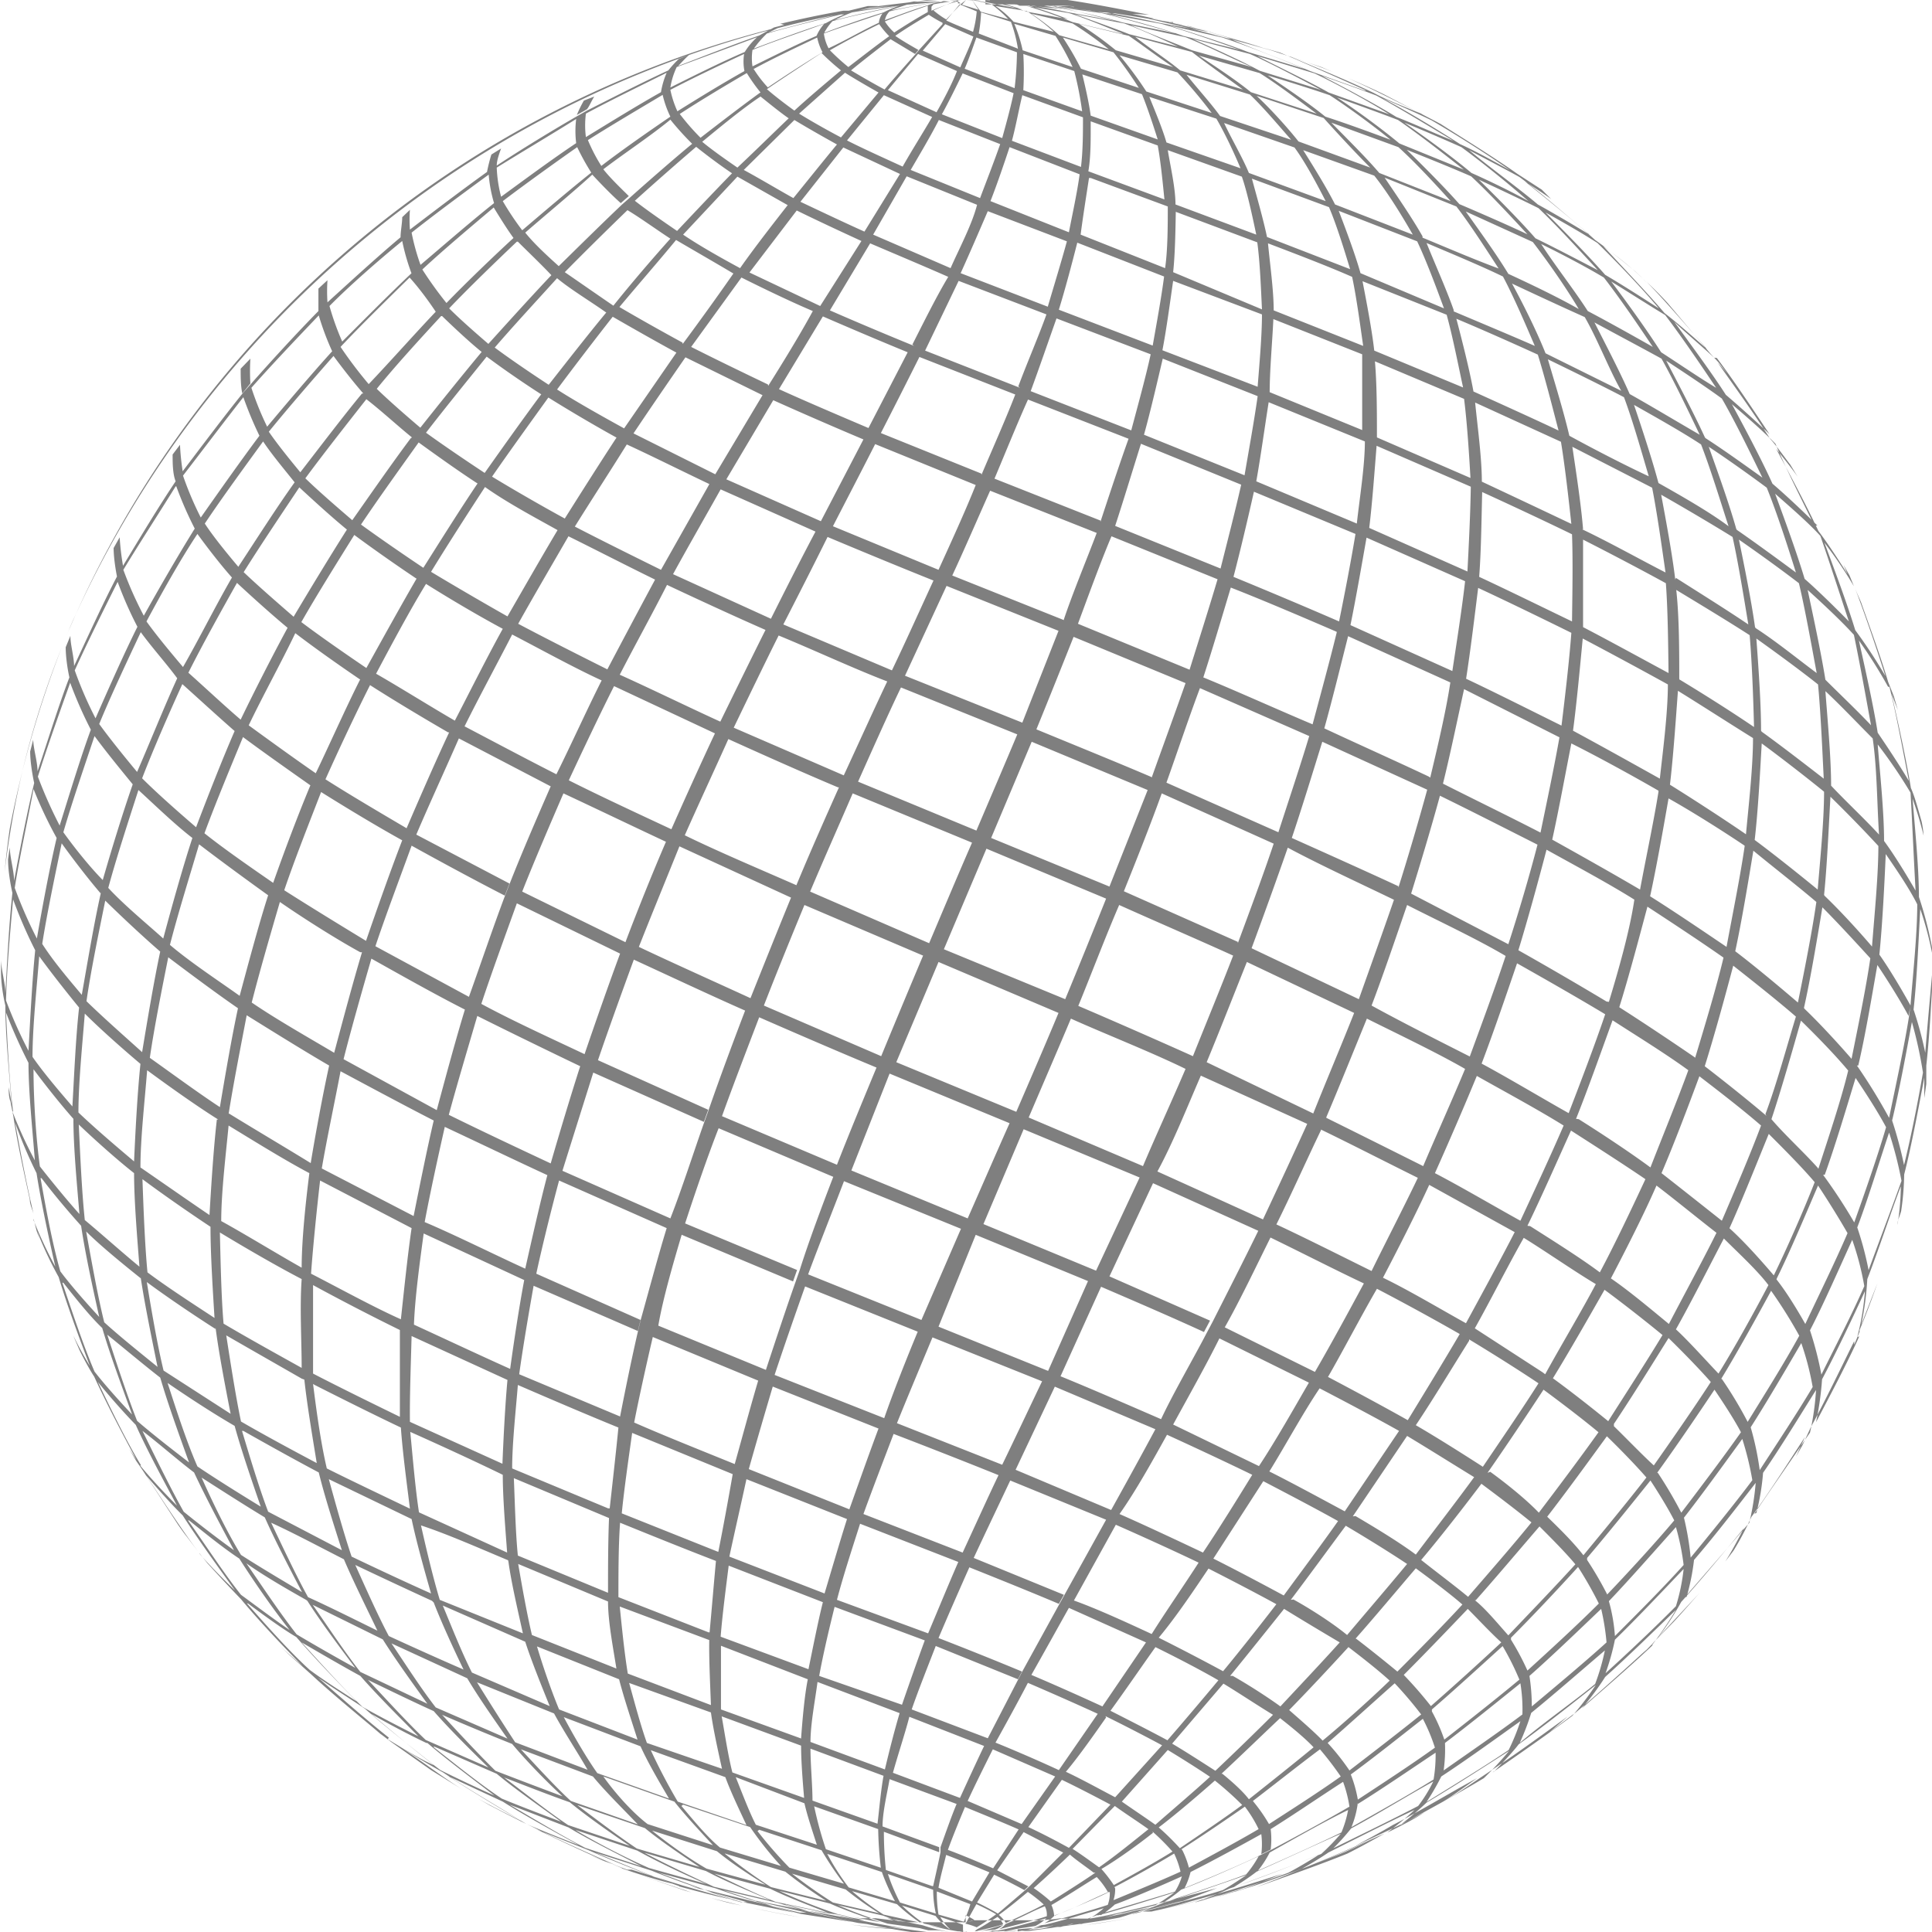 <svg xmlns="http://www.w3.org/2000/svg" xmlns:xlink="http://www.w3.org/1999/xlink" viewBox="0 0 57.64 57.65"><defs><style>.cls-1{fill:#7f7f7f;}</style><symbol id="New_Symbol_1300" data-name="New Symbol 1300" viewBox="0 0 57.64 57.65"><path class="cls-1" d="M22.47,56.93l-.35-.08Z"/><path class="cls-1" d="M24.38,57.28l-.5-.08Z"/><path class="cls-1" d="M23.88,57.2q-.79-.14-1.41-.27Q23.16,57.08,23.88,57.2Z"/><path class="cls-1" d="M21.59,56.73c.17.05.35.08.53.12l-.94-.23Z"/><path class="cls-1" d="M25.36,57.42l-1-.14Z"/><path class="cls-1" d="M26.78,57.55c-.48,0-1-.08-1.42-.13C25.81,57.47,26.28,57.52,26.78,57.55Z"/><path class="cls-1" d="M27,57.57l-.2,0Z"/><polygon class="cls-1" points="35.03 56.41 35.03 56.41 35.03 56.41 35.03 56.41"/><path class="cls-1" d="M32.77,57.38l.93-.15-1.36.21Z"/><path class="cls-1" d="M7.47,11.44a6.13,6.13,0,0,1,0-.74L7.18,11c0,.23,0,.52.05.74h0Z"/><path class="cls-1" d="M57.64,28.67c0-.42,0-.84,0-1.26l0,.86a11.15,11.15,0,0,0-.39-1.51c0-.88-.12-2.05-.19-2.93a10.68,10.68,0,0,1,.33,1.1,3,3,0,0,0-.06-.42c-.09-.31-.2-.74-.32-1-.14-.86-.39-2-.58-2.82l.19.49-.12-.41-.17-.43c-.21-.72-.56-1.67-.81-2.38-.07-.16-.14-.31-.2-.47.31.8.67,1.87.93,2.68a15.38,15.38,0,0,0-.9-1.37c-.24-.79-.63-1.83-.92-2.61a12.88,12.88,0,0,1,.88,1.3h0l-.13-.32L55,16.85l.12.28c-.25-.4-.59-.92-.87-1.29-.35-.75-.87-1.72-1.26-2.45.19.24.46.57.64.83l-.22-.36c-.18-.23-.4-.55-.6-.77-.44-.7-1.09-1.6-1.57-2.28l.29.33-.26-.33-.25-.27L49.76,9.05c-.2-.22-.41-.43-.63-.64.57.59,1.26,1.39,1.79,2-.37-.33-.87-.77-1.26-1.07-.52-.61-1.27-1.39-1.83-2,.37.27.86.65,1.21,1l.09.1-.07-.08-.12-.12-.15-.14c-.35-.29-.83-.68-1.2-.94-.61-.55-1.46-1.24-2.1-1.75.24.16.56.36.79.53L46,5.66l-.74-.48c-.68-.48-1.63-1.07-2.33-1.51l.3.17-.36-.2-.25-.13-1.34-.7c-.35-.17-.71-.33-1.07-.48.69.3,1.58.76,2.25,1.09C42,3.22,41.4,3,41,2.78c-.75-.36-1.77-.78-2.53-1.1.42.14,1,.34,1.38.5L39.42,2,38.1,1.56c-.8-.27-1.9-.57-2.71-.8l.82.2h0l-.4-.1L35,.68,35,.66l-.1,0L34.43.56l-.16,0-1-.16-.11,0H33l-.5-.08L33,.32l-.29,0-.13,0-1-.12H31.4l-.32,0-.15,0,.49,0L32,.17h0l.54.08-.34,0,.24,0-.26,0H32.1L32,.17l-.19,0h0l-.14,0-.38,0-.5,0h-.37L30,0h-.27l-.93,0,.62,0a8,8,0,0,1,1.07.28l-.9-.18A3.44,3.44,0,0,0,28.82,0L29,0l.19.29L28.7.14h0L28.82,0l-.15.12,0,0-.44.46a2.6,2.6,0,0,1-.38-.27c.21-.1.51-.22.73-.3V.1l.08,0h0l0,0L28.59.05l0,0,.2,0-.6,0h0l.6,0h-.44l-.19,0h-.05l-.26,0-.31,0h-.13l-.26,0L28,0h.08l.71,0h-.64L27.9,0h-.25l-.6.08c-.51.06-1,.12-1.54.2h0C26.14.22,27,.13,27.63.05c-.65.06-1.42.17-2,.26L26.2.18l-.31,0-.57.14-.16,0c-.63.11-1.25.24-1.88.39L23.4.74l-.31.08L23,.87A31.27,31.27,0,0,0,2.26,18.33,31.76,31.76,0,0,1,22.92.91l-.27.15c-.73.25-1.69.63-2.42.91.1-.1.22-.24.33-.33l-.31.12a3.28,3.28,0,0,0-.31.34c-.74.34-1.7.83-2.43,1.2l-.3.17c-.73.42-1.68,1-2.39,1.47,0-.16.08-.37.13-.51l-.29.18a4.94,4.94,0,0,0-.13.52c-.7.5-1.62,1.2-2.3,1.72a3.81,3.81,0,0,1,0-.59L12,6.48c0,.18-.05.42-.05.6-.67.56-1.53,1.35-2.18,1.94a4.85,4.85,0,0,1,0-.66l-.27.25c0,.2,0,.47,0,.67-.62.63-1.42,1.5-2,2.16l-.24.27c-.56.69-1.27,1.64-1.81,2.35a7.29,7.29,0,0,1-.08-.79l-.22.29c0,.24,0,.57.09.8-.5.74-1.11,1.76-1.57,2.52a7.89,7.89,0,0,1-.1-.85l-.18.32c0,.25.05.6.1.85-.41.78-.9,1.86-1.28,2.67,0-.27-.11-.63-.11-.9l-.14.34c0,.27.05.63.11.9-.32.83-.68,2-.95,2.8,0-.28-.12-.65-.13-.94l-.09.35c0,.28.06.67.12.94-.21.87-.43,2-.6,2.92,0-.29-.12-.68-.13-1l-.05.36c0,.3.06.69.13,1-.1.9-.16,2.1-.21,3,0-.3-.12-.69-.13-1V29c0,.3.06.71.13,1,0,.89.12,2.07.19,2.95l-.09-.51c0,.14,0,.28.05.42l.09.45c.11.75.33,1.74.49,2.48,0,.14.07.28.11.42-.2-.83-.4-1.9-.55-2.72A13.54,13.54,0,0,0,1.09,35c.13.84.38,2,.56,2.79A13,13,0,0,1,1,36.4l0-.16,0,.12.09.35.08.26-.06-.23a11.24,11.24,0,0,0,.64,1.36c.24.81.63,1.86.93,2.65a9.75,9.75,0,0,1-.49-.9c.05.13.11.26.16.38s.3.6.46.84c.35.77.87,1.76,1.27,2.5l-.23-.35.21.36.2.29L5.32,45.5c.08.11.16.23.25.34l.34.45c-.5-.67-1.09-1.58-1.55-2.27.32.37.75.86,1.09,1.19.44.69,1.08,1.57,1.56,2.24-.33-.32-.76-.75-1.06-1.1l0-.06,0,.05.08.1.16.2c.3.33.71.77,1,1.07.52.63,1.28,1.43,1.84,2-.21-.19-.49-.42-.69-.62l.08.08.22.21.64.57c.61.57,1.47,1.27,2.11,1.81l-.26-.2.33.25.21.16,1.19.84,1,.62c-.62-.38-1.42-1-2-1.36.4.25.94.58,1.36.81.68.46,1.62,1,2.32,1.44-.39-.19-.9-.45-1.28-.66l.35.2c.37.19.86.45,1.23.62.75.38,1.77.83,2.54,1.17l-.77-.3.38.16.72.27.14,0h0l.24.08-.18-.06,1.45.45,1.74.5.19,0-1.74-.49,1.61.39,1.7.41.2,0-1.7-.39,1.6.31,1.65.3.18,0-1.63-.29,1.52.24h.18l.27,0,1,.12H27l.28,0h.07l.78,0h.68v-.21a2.15,2.15,0,0,1,.26.14l-.23.07.23-.06a.22.22,0,0,1-.14,0h.45l.61,0h0l.5,0h.59l1.21-.11-.78.06.5,0-.38,0,.27,0H32l.34,0,.1,0,.4,0-.39,0h0l.07,0h0c.34-.06.78-.15,1.11-.23.81-.18,1.88-.47,2.68-.68l-1,.38c-.81.18-1.9.38-2.73.52.82-.13,1.82-.33,2.59-.48-.37.09-.87.22-1.25.3l-.62.09.44-.06h0l.33-.05.1,0h.06l.12,0h0c.36-.08.82-.2,1.16-.3.84-.22,1.94-.57,2.76-.83-.35.14-.81.33-1.17.45-.8.23-1.87.48-2.71.67.81-.17,1.79-.42,2.55-.61l-.81.23.41-.11.75-.23c.82-.26,1.9-.67,2.71-1l-.26.11.39-.16.2-.09,1.17-.54c.36-.18.71-.36,1-.55-.61.33-1.44.71-2.07,1,.34-.18.79-.42,1.12-.62.77-.39,1.77-1,2.52-1.4-.3.21-.69.5-1,.69h0l.36-.21c.29-.19.67-.45,1-.67.72-.47,1.65-1.15,2.34-1.65l-.54.47.33-.25L47,51.1c.66-.55,1.5-1.32,2.13-1.89l-.13.14.28-.29.09-.1.56-.57c.26-.28.51-.57.77-.86l-1.22,1.31a9,9,0,0,0,.68-1.05c.58-.64,1.32-1.53,1.87-2.2-.16.3-.37.71-.56,1h0l.25-.33a8.84,8.84,0,0,0,.53-1c.51-.7,1.13-1.66,1.6-2.39l-.27.59.2-.35.25-.54c.41-.75.91-1.79,1.29-2.56l0,.11.16-.39,0-.05.11-.27c.15-.37.29-.75.42-1.12l-.48,1.23a9.05,9.05,0,0,0,.18-1.36c.32-.82.68-1.93,1-2.77a7.34,7.34,0,0,1-.1,1.15c0-.14.08-.28.11-.41a8.14,8.14,0,0,0,.09-1.09c.22-.86.43-2,.6-2.89l0,.61h0l.06-.42v-.55c.1-.9.16-2.09.21-3v-.17Zm-.49-2.1c-.26-.45-.63-1.06-.94-1.48,0-.87-.12-2-.19-2.88A14.7,14.7,0,0,1,57,23.65C57.05,24.52,57.1,25.7,57.15,26.57ZM50,47.92c-.61.62-1.46,1.42-2.1,2a7,7,0,0,0,.28-1c.63-.61,1.44-1.47,2.05-2.11A5.88,5.88,0,0,1,50,47.92ZM29.59,57.6l.17,0c.44-.08,1-.25,1.46-.37a1.5,1.5,0,0,1-.33.23c-.41.07-.92.13-1.38.18h.07l-.3,0H29l.57,0h0Zm-1.27-.05-.75-.16a4.86,4.86,0,0,1-.66-.54l1,.31A2,2,0,0,0,28.32,57.55Zm-.27-.36.68.23,0,.22-.37-.07A1.58,1.58,0,0,1,28.05,57.19Zm.44.45h-.36l-.43,0h0l.41,0-.54,0-.38,0c-.6-.08-1.4-.25-2-.38l1.36.23c.42.08,1,.14,1.43.19-.43,0-.9-.11-1.28-.17l1.1.15h.12l.54,0-.3,0,.33,0h0ZM1.89,24.83c.25-.87.64-2,.93-2.87.33.45.78,1,1.14,1.44-.3.86-.65,2-.91,2.91L3,26.68c-.2.89-.4,2.1-.56,3-.37-.44-.85-1-1.18-1.52.14-.9.39-2.08.58-3,.33.46.79,1.06,1.16,1.49H3l.09-.37C2.69,25.88,2.22,25.29,1.89,24.83ZM14.73,6.19c.17.28.4.65.59.91-.62.57-1.43,1.35-2,1.94a11.47,11.47,0,0,1-.72-1C13.21,7.47,14.08,6.74,14.73,6.19ZM22.88,1C23.54.81,24.4.6,25.09.43l.1,0a4.64,4.64,0,0,0-.55.26c-.65.2-1.51.52-2.15.76A3.13,3.13,0,0,1,22.88,1Zm4.8-.64c-.31.17-.71.42-1,.61A1.5,1.5,0,0,1,26.4.64c.38-.16.9-.34,1.28-.47l0,.11Zm5.83,0c.8.15,1.85.42,2.64.61L34.53.67C33.8.5,32.83.34,32.06.21l.46.06.91.12Zm-.08,0h0ZM56.06,24.9c-.41-.45-1-1-1.43-1.46,0-.85-.11-2-.17-2.82.44.41,1,1,1.41,1.41C56,22.89,56,24,56.06,24.9ZM29.77,57.62h0Zm.14,0h0Zm.21,0h0Zm-.18,0-.56,0c.47,0,1-.11,1.44-.17l-.64.13Zm-.63,0,.45,0h-.45Zm-.1,0h0Zm.3,0h0Zm.18,0h0Zm.1,0h-.06l.13,0H30l.26,0h0l1.24-.12-.81.11-.77,0Zm.57,0h0c.2,0,.47-.1.66-.16.58-.13,1.34-.36,1.91-.53a2.61,2.61,0,0,1-.43.31c-.64.14-1.48.27-2.13.38.64-.09,1.44-.24,2.05-.35l-.78.22C31.28,57.48,30.82,57.52,30.36,57.56Zm1-.78c.42-.24.95-.59,1.36-.84a2.29,2.29,0,0,1,.34.46c-.47.23-1.12.5-1.61.7A.9.9,0,0,0,31.34,56.78ZM2.58,29.87c.13-.91.38-2.11.56-3,.48.47,1.13,1.08,1.64,1.52-.19.89-.39,2.09-.54,3C3.73,30.93,3.06,30.34,2.58,29.87Zm1.61,1.87c-.09.87-.15,2-.19,2.91-.51-.43-1.18-1-1.66-1.46,0-.88.12-2.06.19-2.95C3,30.71,3.68,31.31,4.19,31.74Zm9-22.31c.34.33.81.77,1.18,1.07-.56.67-1.29,1.58-1.83,2.26-.4-.34-.93-.8-1.3-1.16C11.78,10.93,12.57,10.07,13.16,9.43Zm2.26-2.22c.3.3.71.69,1,1-.57.6-1.32,1.43-1.88,2.05-.36-.31-.83-.72-1.17-1.06C14,8.57,14.81,7.79,15.42,7.21ZM18,5.05c.6-.46,1.42-1,2-1.48a8.8,8.8,0,0,0,.65.72c-.57.47-1.3,1.11-1.85,1.6l-.24.21c-.57.54-1.32,1.28-1.89,1.84-.31-.28-.72-.65-1-1,.61-.53,1.43-1.21,2-1.73.25.27.58.61.85.85h0l.24-.21C18.55,5.64,18.21,5.32,18,5.05Zm4.5-3c.55-.3,1.31-.66,1.88-.93a1.65,1.65,0,0,0,.16.44c-.5.3-1.16.73-1.65,1.06l-.22.15c-.54.39-1.24.93-1.77,1.34a7,7,0,0,1-.62-.71c.58-.38,1.38-.86,2-1.22a5.19,5.19,0,0,0,.42.59h0l.22-.15A3.6,3.6,0,0,1,22.48,2.05ZM26.22.68c-.46.21-1,.53-1.5.76A1.3,1.3,0,0,1,24.58,1C25.1.81,25.8.58,26.33.4A.57.57,0,0,0,26.22.68ZM43.67,5.06l-1.92-.78c-.53-.44-1.29-1-1.86-1.37.55.2,1.28.46,1.82.67C42.32,4,43.09,4.6,43.67,5.06ZM54.19,26.91c-.13.91-.37,2.11-.55,3-.55-.47-1.29-1.09-1.87-1.53.19-.88.39-2.08.54-3C52.88,25.85,53.64,26.44,54.19,26.91Zm-1.84-1.85c.1-.86.16-2,.21-2.88.57.42,1.32,1,1.86,1.44,0,.88-.12,2.05-.19,2.92C53.68,26.09,52.93,25.49,52.35,25.06ZM40.3,52.94c.66-.48,1.51-1.16,2.15-1.66a5.39,5.39,0,0,1,.36.86c-.68.49-1.6,1.09-2.3,1.55A3.79,3.79,0,0,0,40.3,52.94Zm-14,2.79-1.66-.56a11,11,0,0,1-.35-1.28l1.91.68A11.35,11.35,0,0,0,26.28,55.73ZM4.47,31.56c.13-.9.37-2.1.55-3,.61.46,1.44,1.08,2.08,1.52-.19.88-.39,2.06-.54,2.95C5.92,32.61,5.09,32,4.47,31.56Zm2,1.84c-.1.86-.17,2-.22,2.85-.62-.42-1.45-1-2.06-1.42,0-.87.13-2,.2-2.9C5,32.38,5.87,33,6.51,33.4ZM43.28,6l-2.13-.84c-.4-.47-1-1.06-1.43-1.5l2,.73C42.21,4.83,42.82,5.49,43.28,6Zm8.77,19.25c-.13.9-.37,2.08-.54,3-.68-.46-1.58-1.07-2.28-1.51.19-.87.39-2,.55-2.92C50.46,24.2,51.38,24.78,52.05,25.23Zm-2.23-1.82c.1-.84.18-2,.24-2.82.68.42,1.58,1,2.24,1.41,0,.87-.13,2-.21,2.87C51.42,24.43,50.51,23.84,49.82,23.41Zm-43,9.81c.14-.89.37-2.06.54-2.95.74.46,1.72,1.07,2.46,1.5-.19.87-.4,2-.55,2.91C8.54,34.25,7.56,33.67,6.83,33.22ZM9.23,35C9.12,35.86,9,37,9,37.82c-.73-.41-1.69-1-2.4-1.39,0-.86.14-2,.22-2.85C7.51,34,8.49,34.61,9.23,35ZM18.28,9.45c.57.33,1.33.76,1.9,1.07l-1.56,2.26c-.62-.34-1.44-.8-2-1.16C17.08,11,17.77,10.1,18.28,9.45Zm16.4,1c.12-.62.23-1.45.32-2.07l2.65,1c0,.65-.08,1.52-.13,2.17l0,.28c-.1.71-.27,1.65-.39,2.35l-3-1.21c.19-.68.4-1.59.56-2.27l2.86,1.13h0l0-.28ZM32.54,3.62l2,.72c.09.48.15,1.12.2,1.61l-2.27-.84C32.55,4.66,32.54,4.06,32.54,3.62Zm1.75-.73,2,.65c.25.43.52,1,.72,1.48L34.8,4.25C34.68,3.83,34.45,3.29,34.29,2.89ZM42.15,7l-2.32-.9c-.25-.5-.65-1.14-.95-1.62L41,5.24C41.4,5.74,41.83,6.44,42.15,7Zm7.33,16.62c-.14.88-.38,2-.55,2.92-.78-.46-1.83-1.05-2.62-1.49.19-.86.4-2,.57-2.87C47.66,22.57,48.7,23.14,49.48,23.59ZM46.93,21.8c.11-.82.21-1.92.29-2.75.76.4,1.78.95,2.54,1.37,0,.85-.15,2-.24,2.81C48.75,22.8,47.71,22.22,46.93,21.8ZM21.21,50.87l-2.48-.94c-.1-.6-.18-1.41-.24-2l2.67,1C21.15,49.53,21.19,50.29,21.21,50.87Zm0,.22c.07.51.22,1.18.33,1.68L19.3,52c-.19-.53-.38-1.25-.53-1.79Zm-.07-2.39-2.69-1.05c0-.66,0-1.55.05-2.22.86.35,2,.81,2.86,1.14C21.3,47.21,21.23,48.06,21.17,48.7ZM12.42,24.9c.37-.87.89-2,1.27-2.87l2.74,1.43h0l.17-.36c-.83-.42-1.92-1-2.74-1.43.41-.83,1-1.92,1.42-2.74.79.41,1.86,1,2.67,1.37-.42.83-.95,2-1.35,2.8l-.17.36c-.38.87-.87,2-1.23,2.92l-.14.36c-.34.9-.75,2.11-1.07,3L11.2,28.23c.3-.9.75-2.09,1.08-3,.83.46,1.94,1.06,2.78,1.49h0l.14-.36ZM43.74,39.47l-.19.33c-.45.77-1.08,1.8-1.55,2.57-.71-.4-1.66-.91-2.38-1.29.45-.78,1-1.84,1.46-2.63.75.39,1.74.93,2.47,1.35h0l.19-.32c-.74-.41-1.73-1-2.48-1.36.43-.82,1-1.94,1.38-2.77l2.55,1.41C44.77,37.58,44.18,38.66,43.74,39.47Zm.09.49c.63.38,1.46.9,2.07,1.31-.48.76-1.16,1.75-1.66,2.49-.59-.38-1.38-.88-2-1.24C42.75,41.76,43.37,40.73,43.83,40Zm-30.44-6.7c.24-.89.59-2.06.85-2.95.92.46,2.15,1.06,3.07,1.5-.28.87-.62,2-.88,2.9C15.51,34.28,14.3,33.71,13.39,33.26Zm2.94,1.8c-.22.83-.47,1.95-.66,2.79-.9-.41-2.08-1-3-1.39.16-.86.41-2,.6-2.84C14.21,34.06,15.42,34.64,16.33,35.06ZM25.6,23.32c.38-.85.89-2,1.28-2.81l3.47,1.4c-.36.86-.85,2-1.22,2.87ZM29,25.14c-.39.89-.89,2.08-1.28,3L24.17,26.6c.37-.88.89-2.05,1.27-2.93Zm-3.81-2-3.3-1.43c.4-.83.93-1.93,1.34-2.75,1,.41,2.27,1,3.24,1.37C26.07,21.17,25.56,22.3,25.17,23.14Zm-.16.35c-.39.87-.89,2-1.27,2.92-1-.44-2.33-1-3.33-1.49.38-.86.91-2,1.3-2.87C22.7,22.49,24,23.07,25,23.49Zm-1.43,3.29c-.37.9-.85,2.1-1.21,3-1-.46-2.34-1.06-3.33-1.53.35-.89.84-2.08,1.21-3ZM24,27l3.54,1.51c-.38.9-.88,2.1-1.25,3L22.79,30C23.15,29.07,23.64,27.87,24,27Zm4,1.7,3.58,1.52c-.37.89-.88,2.07-1.26,2.95l-3.58-1.48Zm.16-.38,1.27-3L33,26.81c-.36.9-.85,2.11-1.22,3ZM33.39,27c1,.45,2.39,1.05,3.4,1.51-.35.91-.84,2.1-1.2,3-1-.45-2.39-1.06-3.42-1.5C32.54,29.11,33,27.9,33.39,27Zm3.81,1.7,3.2,1.52c-.35.89-.85,2.07-1.22,3L36,31.69C36.37,30.8,36.84,29.6,37.2,28.7Zm2.21,5c.87.42,2,1,2.89,1.44-.4.84-1,2-1.38,2.78-.85-.42-2-1-2.84-1.39C38.49,35.71,39,34.57,39.41,33.72Zm.16-.37c.37-.87.85-2.06,1.21-2.94.88.44,2.06,1,2.93,1.5-.36.87-.87,2-1.25,2.9C41.6,34.36,40.44,33.78,39.57,33.35ZM40.92,30c.34-.89.75-2.1,1.06-3,.88.45,2.06,1,2.94,1.52-.3.91-.74,2.1-1.07,3C43,31.09,41.81,30.49,40.92,30Zm.8-3.56C40.77,26,39.5,25.43,38.54,25c.29-.86.64-2,.91-2.87l3.13,1.43C42.34,24.44,42,25.6,41.72,26.48Zm-.12.37c-.31.9-.74,2.1-1.06,3l-3.2-1.52c.33-.89.76-2.08,1.08-3C39.37,25.8,40.65,26.39,41.6,26.85Zm-4.67,1.29-3.4-1.51c.35-.87.8-2,1.13-2.92L38,25.17C37.7,26.07,37.26,27.25,36.93,28.14ZM33.1,26.45,29.57,25l1.21-2.87,3.46,1.44Zm-2.6-4.89L27,20.16l1.24-2.68,3.34,1.34ZM26.61,20l-3.24-1.37c.4-.78.93-1.82,1.32-2.61.95.4,2.21.92,3.16,1.3C27.48,18.12,27,19.19,26.61,20ZM23,18.46l-2.92-1.33c.42-.77,1-1.78,1.42-2.53l2.83,1.26C23.92,16.63,23.39,17.68,23,18.46Zm-.16.33c-.41.82-.95,1.92-1.35,2.74-.9-.41-2.11-1-3-1.4.41-.8,1-1.87,1.41-2.68C20.77,17.86,21.94,18.4,22.83,18.79Zm-1.51,3.09c-.4.85-.92,2-1.3,2.86-.92-.43-2.15-1-3.06-1.46.39-.84.94-2,1.35-2.81Zm-1.46,3.23c-.38.88-.86,2.07-1.21,3l-3.08-1.51c.35-.89.85-2.05,1.23-2.93C17.71,24.09,18.94,24.68,19.86,25.11ZM18.5,28.45c-.33.89-.75,2.09-1.06,3-.93-.44-2.16-1-3.08-1.5.3-.91.74-2.11,1.06-3ZM17.7,32,21,33.47h0l.13-.36-3.29-1.48c.31-.91.74-2.1,1.07-3,1,.46,2.32,1.08,3.32,1.52-.34.89-.78,2.07-1.1,3l-.13.36c-.3.85-.67,2-1,2.84l-3.22-1.42C17.07,34,17.43,32.86,17.7,32Zm2.64,4.84,3.32,1.39h0l.12-.34-3.34-1.39c.28-.86.67-2,1-2.84l3.42,1.45c-.32.83-.74,1.95-1,2.78l-.12.34c-.28.79-.63,1.85-.89,2.64l-3.21-1.32C19.78,38.73,20.1,37.64,20.34,36.83Zm1.2-3.54c.32-.89.77-2.06,1.11-2.95,1.05.46,2.44,1.06,3.5,1.5-.36.87-.83,2-1.18,2.9Zm5-1.27,3.58,1.48c-.38.85-.88,2-1.25,2.84L25.4,34.92Zm4,1.66L34,35.13l-1.3,2.78-3.36-1.39Zm.15-.35c.38-.89.89-2.07,1.26-2.95,1,.45,2.4,1,3.42,1.5-.37.87-.89,2-1.27,2.9Zm5.09-1.27L39,33.53c-.39.86-.92,2-1.32,2.85-.94-.43-2.2-1-3.15-1.43C35,34.09,35.46,32.93,35.84,32.06Zm2.08,4.83c.85.41,2,1,2.83,1.39-.43.8-1,1.85-1.46,2.64L36.54,39.6C37,38.79,37.51,37.71,37.92,36.89Zm1.19,4.35c-.44.76-1,1.75-1.49,2.49L35,42.5c.42-.77,1-1.8,1.38-2.57Zm-1.36,2.94c.67.35,1.57.82,2.23,1.19h0l.2-.29c-.67-.36-1.57-.85-2.25-1.19.46-.74,1-1.74,1.5-2.48.71.37,1.66.87,2.37,1.27l-1.62,2.4-.2.29c-.47.67-1.13,1.55-1.62,2.22-.63-.34-1.46-.78-2.1-1.1ZM42.81,35c.39-.87.88-2,1.25-2.9.78.44,1.82,1,2.59,1.48-.37.86-.9,2-1.29,2.84C44.6,36,43.58,35.4,42.81,35Zm1.39-3.26c.34-.89.75-2.09,1.06-3,.8.45,1.85,1.05,2.63,1.52-.3.89-.75,2.07-1.09,2.95C46,32.76,45,32.16,44.2,31.73ZM45,28.17,42.1,26.66c.27-.87.61-2,.86-2.92.88.43,2,1,2.91,1.46C45.64,26.1,45.29,27.28,45,28.17Zm-2.37-5c-.93-.44-2.18-1-3.12-1.44.23-.82.5-1.92.71-2.75l3.05,1.38C43.14,21.23,42.87,22.36,42.67,23.2Zm-2.34-4.52c.16-.78.34-1.82.48-2.61l2.94,1.3c-.09.81-.26,1.88-.38,2.68Zm.35-8.08c0,.68,0,1.59,0,2.26L37.88,11.7c0-.65.08-1.52.11-2.18ZM38,9.26c0-.59-.11-1.37-.17-2,.76.29,1.76.67,2.51,1,.13.61.24,1.44.33,2.06Zm-.2-2.19c-.11-.53-.31-1.22-.45-1.74l2.3.85c.23.54.46,1.29.63,1.85ZM37.48,7l-2.41-.9c0-.49-.15-1.13-.23-1.62l2.21.79C37.21,5.73,37.36,6.43,37.48,7Zm-2.4-.68,2.43.91c.08.58.11,1.37.14,2L35,8.12C35.06,7.57,35.07,6.82,35.08,6.27ZM37.85,12l2.87,1.17c0,.74-.16,1.71-.24,2.45l-3-1.26C37.61,13.64,37.74,12.69,37.85,12Zm2.59,3.93c-.13.79-.33,1.83-.49,2.61-.94-.41-2.2-.94-3.15-1.33.2-.76.44-1.78.61-2.54Zm-.56,2.94c-.2.82-.5,1.92-.72,2.74-1-.42-2.28-1-3.26-1.4.26-.8.58-1.88.82-2.68C37.67,17.9,38.93,18.44,39.88,18.85Zm-.82,3.09c-.26.87-.64,2-.92,2.87L34.8,23.35c.3-.84.69-2,1-2.82Zm-4.69,1.23c-1-.43-2.41-1-3.45-1.43.34-.83.78-1.93,1.11-2.76l3.34,1.38C35.08,21.21,34.67,22.33,34.37,23.17Zm-2.63-4.69-3.33-1.33c.35-.75.79-1.77,1.13-2.53l3.18,1.26C32.43,16.67,32,17.7,31.74,18.48ZM28,17,24.85,15.7c.38-.74.89-1.72,1.26-2.45l3,1.22C28.81,15.23,28.35,16.23,28,17Zm-3.51-1.45-2.82-1.25,1.4-2.36c.8.36,1.88.83,2.69,1.17Zm-3.15-1.4L18.9,12.93c.46-.69,1.08-1.59,1.55-2.27l2.3,1.13Zm-.18.3L19.72,17c-.77-.38-1.8-.89-2.57-1.29.46-.74,1.09-1.71,1.55-2.45C19.44,13.6,20.42,14.09,21.16,14.44Zm-1.62,2.85c-.43.8-1,1.87-1.42,2.67-.8-.4-1.87-.94-2.66-1.36.44-.79,1.05-1.83,1.5-2.61C17.73,16.38,18.76,16.91,19.54,17.29ZM13.87,30.12c-.27.88-.59,2.07-.84,3L10.25,31.6c.23-.91.57-2.1.83-3C11.92,29.07,13,29.68,13.87,30.12Zm-.93,3.31c-.2.85-.43,2-.6,2.85L9.6,34.86c.15-.88.39-2,.56-2.9C11,32.41,12.1,33,12.94,33.43Zm-.3,3.37,3,1.39c-.15.79-.31,1.85-.42,2.65-.87-.39-2-.92-2.87-1.32C12.38,38.7,12.53,37.62,12.64,36.8Zm5.5,10.72-2.69-1.11c-.07-.69-.09-1.62-.12-2.31l2.84,1.19C18.14,46,18.14,46.85,18.14,47.52Zm0,.26c0,.61.16,1.42.25,2l-2.52-1c-.15-.63-.3-1.48-.41-2.12Zm0-2.78-2.86-1.19c0-.75.11-1.74.17-2.49.9.39,2.09.9,3,1.27C18.38,43.31,18.27,44.28,18.19,45Zm-2.65-4c.11-.8.29-1.85.43-2.64l3.11,1.35h0l.08-.33L16,38c.18-.84.47-2,.68-2.78l3.21,1.42c-.25.81-.54,1.9-.77,2.72l-.08.33c-.18.77-.39,1.8-.54,2.57Zm3.94-1.13,3.19,1.32c-.22.74-.49,1.74-.7,2.49-.91-.37-2.14-.86-3-1.24C19.07,41.67,19.3,40.64,19.48,39.87Zm3.58,1.48,3.2,1.27c-.27.72-.61,1.68-.87,2.41l-3-1.2C22.55,43.08,22.84,42.09,23.06,41.35Zm.1-.33c.26-.79.63-1.85.91-2.64l3.36,1.35c-.32.77-.73,1.8-1,2.58Zm1-3c.31-.84.75-1.94,1.07-2.78l3.49,1.42-1.18,2.72Zm5-1.18,3.35,1.38L31.27,40.9,28,39.58Zm3.74,1.55c.93.4,2.16.93,3.07,1.35h0l.18-.34L33.1,38.08l1.3-2.78,3.14,1.42c-.4.82-.95,1.9-1.36,2.71l-.18.34c-.4.77-1,1.8-1.36,2.57-.9-.39-2.09-.91-3-1.28Zm1.89,4.38c.79.36,1.84.85,2.62,1.23-.43.7-1,1.62-1.47,2.32-.74-.35-1.74-.82-2.49-1.15C33.89,44.48,34.42,43.52,34.82,42.8Zm1.26,4c.63.32,1.46.75,2.08,1.09-.47.61-1.11,1.42-1.59,2-.57-.31-1.34-.71-1.92-1C35.09,48.24,35.65,47.4,36.08,46.76Zm.5,3.46c.45.27,1,.64,1.48.93-.51.51-1.2,1.18-1.72,1.67-.39-.25-.9-.58-1.29-.81Zm.2-.23c.49-.6,1.13-1.4,1.61-2,.5.31,1.17.71,1.66,1-.52.58-1.24,1.34-1.77,1.91C37.83,50.64,37.24,50.26,36.78,50Zm1.81-2.27c.5-.66,1.15-1.55,1.64-2.21.56.33,1.29.78,1.83,1.14-.53.64-1.25,1.48-1.79,2.12C39.78,48.44,39.1,48,38.59,47.72Zm1.85-2.49,1.62-2.4c.6.36,1.38.85,2,1.23-.51.7-1.22,1.62-1.74,2.31C41.73,46,41,45.56,40.44,45.23Zm3.8-1c.47.35,1.08.81,1.53,1.18-.55.68-1.32,1.56-1.89,2.22-.41-.34-1-.78-1.4-1.1C43,45.83,43.72,44.9,44.24,44.21Zm.22-.3c.51-.73,1.18-1.73,1.67-2.48.5.37,1.16.87,1.64,1.27-.52.73-1.24,1.69-1.78,2.4C45.54,44.74,44.93,44.25,44.46,43.91Zm1.64-3L44,39.63c.45-.8,1-1.89,1.46-2.7.65.4,1.51,1,2.15,1.38C47.19,39.11,46.56,40.16,46.1,41Zm-.45-4.37c.41-.84.92-2,1.3-2.84.67.43,1.56,1,2.22,1.45-.39.84-.94,2-1.36,2.78C47.17,37.54,46.31,37,45.65,36.58Zm1.45-3.19c.35-.87.77-2.06,1.09-2.94.68.44,1.59,1,2.26,1.49-.32.88-.78,2-1.13,2.9C48.66,34.4,47.77,33.81,47.1,33.39Zm.91-3.5c-.78-.47-1.83-1.08-2.63-1.53.27-.88.6-2.08.84-3,.79.44,1.84,1,2.62,1.49C48.62,27.79,48.27,29,48,29.89ZM46.9,18.54c-.83-.4-1.93-.94-2.77-1.33.06-.76.07-1.77.09-2.53.81.37,1.88.87,2.68,1.26C46.93,16.72,46.91,17.76,46.9,18.54Zm-2.69-4.17c0-.71-.13-1.65-.2-2.36l2.56,1.17c.12.73.23,1.71.31,2.45C46.08,15.25,45,14.74,44.21,14.37Zm-.11,3.17c.84.39,1.95.93,2.78,1.34-.06.82-.19,1.92-.29,2.74l-.06.35c-.15.86-.39,2-.57,2.87-.87-.45-2-1-2.91-1.46.21-.84.45-2,.63-2.82L46.53,22h0l.06-.35c-.85-.42-2-1-2.85-1.4C43.87,19.42,44,18.34,44.1,17.54Zm-.32-.49-2.93-1.3c.09-.73.16-1.71.22-2.45l2.81,1.22C43.87,15.28,43.82,16.29,43.78,17.05Zm-2.7-4c0-.68,0-1.59-.06-2.27l2.66,1.12c.09.71.15,1.65.19,2.36ZM41,10.46c-.07-.62-.23-1.45-.35-2.07l2.51,1c.18.65.35,1.52.49,2.17Zm-.41-2.31c-.16-.57-.44-1.31-.65-1.86l2.34.91c.27.57.57,1.37.8,2ZM39.55,6l-2.29-.84c-.19-.46-.51-1-.74-1.49l2.1.73C38.93,4.82,39.28,5.47,39.55,6ZM36.4,3.46c-.28-.39-.72-.87-1-1.23l1.89.59c.4.38.87.94,1.23,1.35Zm.63,11c-.17.76-.43,1.76-.62,2.52l-.09.32c-.24.81-.58,1.88-.83,2.68l-3.33-1.37c.29-.78.67-1.83,1-2.61l3.21,1.3h0l.09-.32-3.19-1.29c.24-.73.54-1.72.77-2.45Zm-4.2,1.07-3.16-1.25c.3-.71.68-1.65,1-2.36l3,1.17C33.39,13.87,33.07,14.84,32.83,15.57Zm-3.55-1.4-3-1.21c.35-.68.81-1.59,1.15-2.27l2.86,1.12C30,12.52,29.58,13.46,29.28,14.17Zm-3.37-1.36c-.8-.34-1.88-.8-2.67-1.16l1.31-2.17c.76.33,1.77.76,2.53,1.07Zm-3-1.3c-.69-.33-1.6-.77-2.29-1.12l1.5-2.07c.64.32,1.49.73,2.13,1C23.86,10,23.33,10.86,22.92,11.51Zm-2.55-1.25c-.57-.31-1.32-.73-1.88-1.06.5-.6,1.18-1.38,1.69-2,.51.3,1.19.69,1.71,1C21.43,8.81,20.83,9.64,20.37,10.26Zm-1.95,2.81c-.48.73-1.1,1.71-1.56,2.44-.66-.36-1.53-.86-2.17-1.25.49-.71,1.17-1.65,1.68-2.36C17,12.26,17.8,12.73,18.42,13.07Zm-1.76,2.76c-.46.77-1.06,1.82-1.51,2.6-.69-.39-1.6-.92-2.28-1.33.47-.77,1.12-1.78,1.61-2.53C15.13,15,16,15.46,16.66,15.83ZM15,18.76c-.45.81-1,1.91-1.43,2.74-.71-.41-1.65-1-2.35-1.4.43-.81,1-1.88,1.49-2.68C13.36,17.83,14.27,18.37,15,18.76Zm-1.6,3.09c-.4.85-.9,2-1.27,2.86-.73-.43-1.7-1-2.42-1.46.38-.85.92-2,1.33-2.81C11.71,20.87,12.66,21.44,13.37,21.85ZM12,25.07c-.34.88-.76,2.07-1.08,3-.74-.45-1.72-1.05-2.44-1.51.3-.89.76-2.05,1.1-2.93C10.25,24.05,11.22,24.64,12,25.07Zm-1.2,3.34c-.27.9-.59,2.1-.83,3-.74-.44-1.73-1-2.46-1.5.23-.91.58-2.11.84-3C9,27.36,10,28,10.75,28.41ZM9.28,38c.06-.84.18-2,.27-2.78l2.73,1.42c-.12.81-.23,1.9-.32,2.72C11.15,39,10.08,38.41,9.28,38Zm2.65,1.69c0,.77,0,1.8,0,2.58-.78-.38-1.82-.89-2.59-1.29,0-.79,0-1.85,0-2.64C10.07,38.74,11.13,39.29,11.93,39.68Zm.35.17,2.86,1.31c-.07.75-.12,1.75-.15,2.5l-2.76-1.25C12.22,41.64,12.26,40.62,12.28,39.85ZM15,44c0,.7.08,1.63.13,2.32L12.5,45.12c-.11-.71-.19-1.68-.26-2.4C13.07,43.09,14.16,43.59,15,44Zm.17,2.6c.09.65.29,1.49.43,2.13l-2.48-1c-.2-.66-.41-1.55-.56-2.22C13.33,45.76,14.37,46.22,15.16,46.55Zm.5,2.38c.19.59.5,1.35.73,1.92l-2.32-1c-.3-.59-.62-1.4-.87-2Zm.3.12,2.5,1c.14.55.38,1.26.55,1.8L16.68,51C16.43,50.4,16.17,49.63,16,49.05Zm3.14,3c.22.49.58,1.1.85,1.56l-2.14-.76c-.34-.48-.73-1.16-1-1.67Zm.29.11,2.24.81c.16.44.43,1,.63,1.43l-2.05-.7A17.44,17.44,0,0,1,19.39,52.16Zm2.14-1,2.36.87c0,.47.05,1.09.09,1.56l-2.14-.76C21.72,52.37,21.62,51.7,21.53,51.2Zm2.37.66L21.51,51c0-.57,0-1.33,0-1.9l2.59,1C24,50.6,23.94,51.32,23.9,51.86ZM21.43,46.3l-2.88-1.15c.07-.72.21-1.68.31-2.4l3,1.23C21.74,44.67,21.57,45.6,21.43,46.3Zm.84-2.17,3,1.19c-.21.66-.47,1.55-.67,2.22l-2.84-1.1C21.91,45.74,22.12,44.82,22.27,44.13Zm3.39,1.33,2.93,1.14c-.28.64-.63,1.49-.9,2.13l-2.72-1C25.16,47,25.45,46.12,25.66,45.46Zm.1-.29c.26-.72.63-1.68.9-2.39.94.36,2.19.85,3.13,1.23-.33.69-.75,1.62-1.07,2.31Zm1-2.71c.31-.77.74-1.79,1.06-2.56l3.27,1.31c-.36.75-.83,1.75-1.19,2.49Zm4.71-1.09,3,1.27c-.39.73-.92,1.69-1.32,2.41l-2.85-1.2Zm1.82,4.12c.75.33,1.74.78,2.47,1.13-.41.64-1,1.49-1.4,2.13-.69-.32-1.62-.75-2.32-1Zm.9,3.51-1.3,1.91c-.63-.29-1.48-.67-2.12-.94.34-.6.79-1.41,1.12-2Zm.26.13c.57.28,1.33.67,1.9,1-.45.54-1.06,1.26-1.52,1.79-.5-.27-1.19-.62-1.7-.88C33.56,50.45,34.08,49.69,34.48,49.13Zm.39,3.08c.38.23.89.55,1.26.8-.48.44-1.14,1-1.63,1.43-.31-.22-.73-.5-1-.69Zm1.39.9a9.74,9.74,0,0,1,.83.74c-.54.4-1.3.91-1.86,1.29a7.36,7.36,0,0,0-.63-.62C35.11,54.11,35.77,53.54,36.26,53.11Zm.21-.19c.53-.49,1.22-1.16,1.75-1.66.32.25.74.59,1,.87-.57.47-1.35,1.09-1.93,1.55C37.08,53.44,36.74,53.14,36.47,52.92Zm2-1.88c.55-.56,1.26-1.32,1.79-1.9.38.29.88.68,1.23,1-.57.55-1.36,1.26-2,1.79C39.19,51.65,38.77,51.29,38.44,51Zm2-2.15c.55-.62,1.26-1.47,1.8-2.1.42.31,1,.74,1.39,1.08-.57.62-1.36,1.42-1.94,2C41.34,49.58,40.84,49.18,40.46,48.89ZM43.79,48c.3.3.68.71,1,1-.62.58-1.46,1.34-2.1,1.9a12,12,0,0,0-.81-.93C42.43,49.42,43.21,48.61,43.79,48Zm.24-.26c.58-.65,1.33-1.54,1.9-2.2.33.33.77.77,1.07,1.13-.59.65-1.4,1.49-2,2.12C44.71,48.47,44.33,48,44,47.74Zm2.13-2.49c.55-.71,1.25-1.67,1.78-2.4.37.36.85.85,1.18,1.23-.55.71-1.31,1.63-1.88,2.32C46.93,46,46.5,45.58,46.16,45.25Zm.17-4.13c.48-.78,1.09-1.85,1.54-2.64.53.39,1.22.93,1.73,1.35h0l.19-.33c-.51-.42-1.2-1-1.73-1.36.43-.82,1-1.94,1.36-2.77.54.41,1.26,1,1.79,1.41-.41.83-1,1.91-1.42,2.72l-.19.33c-.47.78-1.13,1.8-1.62,2.57C47.49,42,46.84,41.49,46.33,41.12ZM49.57,35c.37-.86.8-2,1.13-2.89.56.43,1.3,1,1.84,1.47-.32.86-.81,2-1.17,2.84C50.84,36,50.12,35.43,49.57,35Zm1-3.45c-.67-.46-1.57-1.06-2.26-1.5.28-.89.6-2.1.84-3,.69.45,1.6,1.05,2.27,1.52C51.2,29.49,50.84,30.68,50.57,31.57ZM47.23,18.71c0-.78,0-1.83,0-2.61.75.38,1.74.9,2.47,1.3.06.8.07,1.88.08,2.68C49,19.66,48,19.11,47.23,18.71Zm0-2.92c-.06-.74-.21-1.72-.32-2.46l2.38,1.22c.15.76.29,1.77.4,2.53C48.93,16.69,48,16.17,47.2,15.79ZM46.82,13c-.16-.69-.44-1.6-.64-2.28.68.33,1.6.78,2.27,1.13.26.69.53,1.65.74,2.36C48.48,13.88,47.53,13.39,46.82,13Zm-.31-.15c-.76-.36-1.78-.82-2.55-1.17-.12-.66-.34-1.52-.51-2.17.74.31,1.71.74,2.43,1.07C46.1,11.29,46.33,12.2,46.51,12.89Zm-3.14-3.6c-.21-.6-.56-1.38-.81-2,.68.29,1.6.67,2.28,1,.32.6.68,1.44.95,2.07C45.06,10,44.1,9.6,43.37,9.29Zm-.93-2.2c-.31-.55-.78-1.23-1.13-1.75l2.14.86c.41.53.89,1.28,1.26,1.85C44,7.75,43.12,7.37,42.44,7.09ZM40.88,5l-2.14-.78c-.34-.43-.86-1-1.25-1.36.6.19,1.39.46,2,.66C39.92,4,40.47,4.59,40.88,5ZM37.32,2.75c-.44-.36-1.08-.78-1.55-1.09l1.81.52c.53.33,1.2.84,1.7,1.21Zm-.24-.08L35.21,2.1c-.38-.32-.93-.67-1.34-1l1.69.45C36,1.89,36.63,2.34,37.08,2.67Zm-.93.7L34.2,2.73a10.77,10.77,0,0,0-.8-1.08l1.73.51A14.51,14.51,0,0,1,36.15,3.37Zm-1.61.79-2-.71c-.05-.38-.16-.86-.25-1.23l1.78.59C34.23,3.2,34.41,3.75,34.54,4.16Zm-2,1.15,2.3.85c0,.55,0,1.29-.08,1.84l-2.52-1C32.3,6.53,32.41,5.83,32.49,5.31Zm2.19,2.94c-.08.62-.23,1.44-.34,2.06L31.59,9.24c.18-.58.39-1.37.55-2Zm-.4,2.32c-.15.69-.4,1.59-.58,2.27l-3-1.17c.24-.65.54-1.52.77-2.17Zm-3.9,1-2.83-1.11,1-2.08,2.62,1C31,10,30.62,10.88,30.38,11.53Zm-3.16-1.25c-.76-.31-1.76-.73-2.51-1.06l1.2-2c.7.3,1.63.69,2.33,1C27.94,8.84,27.53,9.67,27.22,10.28Zm-2.8-1.19-2.11-1,1.41-1.85c.57.28,1.34.64,1.93.91ZM22.08,8c-.52-.28-1.2-.66-1.7-1L22,5.27l1.5.85C23.07,6.67,22.5,7.4,22.08,8ZM20.2,6.89c-.38-.26-.89-.61-1.26-.9.54-.49,1.27-1.13,1.83-1.61.31.25.74.57,1.07.79C21.34,5.68,20.69,6.37,20.2,6.89ZM20,7.12c-.52.58-1.19,1.36-1.7,2-.44-.3-1-.69-1.45-1,.55-.56,1.3-1.3,1.87-1.85C19.09,6.49,19.6,6.86,20,7.12Zm-1.91,2.2c-.53.64-1.21,1.51-1.72,2.16-.49-.32-1.14-.76-1.61-1.11.54-.63,1.3-1.45,1.86-2.07C17,8.62,17.63,9,18.08,9.32Zm-1.94,2.44c-.52.7-1.19,1.64-1.69,2.35-.53-.35-1.24-.83-1.75-1.2.53-.69,1.27-1.6,1.81-2.27C15,11,15.64,11.44,16.14,11.76Zm-1.9,2.66c-.5.74-1.14,1.76-1.62,2.52-.57-.38-1.31-.89-1.86-1.29.5-.75,1.2-1.72,1.72-2.45C13,13.57,13.7,14.07,14.24,14.42Zm-1.82,2.84c-.46.79-1.05,1.86-1.5,2.67-.59-.4-1.37-.94-1.94-1.37.45-.79,1.1-1.83,1.58-2.6C11.11,16.36,11.85,16.88,12.42,17.26Zm-1.68,3c-.42.83-.94,2-1.33,2.81-.61-.42-1.41-1-2-1.43.4-.84,1-1.93,1.39-2.75C9.37,19.32,10.15,19.87,10.74,20.27ZM9.26,23.43c-.36.86-.79,2-1.11,2.91-.62-.43-1.45-1-2.05-1.48.32-.87.79-2,1.15-2.87C7.84,22.43,8.65,23,9.26,23.43ZM8,26.71c-.29.9-.61,2.11-.85,3-.63-.45-1.47-1-2.08-1.52.23-.9.6-2.09.87-3C6.58,25.68,7.4,26.28,8,26.71ZM9,38.16C8.94,39,9,40,9,40.81c-.7-.39-1.64-.91-2.33-1.32-.07-.81-.09-1.9-.11-2.72C7.27,37.2,8.23,37.76,9,38.16Zm.08,3c.08.75.25,1.75.37,2.49-.68-.36-1.59-.85-2.26-1.24-.16-.76-.32-1.8-.44-2.57C7.39,40.21,8.32,40.74,9,41.13Zm.31.16c.77.39,1.79.9,2.57,1.27.05.73.18,1.69.27,2.42-.75-.36-1.74-.83-2.48-1.2C9.56,43,9.43,42,9.34,41.29Zm2.89,4c.14.67.39,1.56.58,2.22-.72-.32-1.66-.76-2.37-1.1-.23-.68-.49-1.62-.68-2.31Zm.66,2.49c.24.62.61,1.42.89,2-.67-.29-1.56-.69-2.23-1-.33-.62-.71-1.48-1-2.12C11.25,47,12.19,47.44,12.89,47.76Zm1,2.26c.33.56.83,1.27,1.2,1.8L13,50.94c-.43-.55-.93-1.33-1.32-1.91Zm.29.12,2.3.93c.28.52.72,1.19,1,1.68l-2.16-.82C15,51.42,14.54,50.69,14.2,50.14ZM17.69,53c.37.45.93,1,1.34,1.43l-2-.7c-.47-.43-1.05-1.07-1.49-1.54ZM18,53l2.12.75c.32.41.8.92,1.15,1.3l-1.95-.63C18.85,54.06,18.34,53.48,18,53Zm2.38.84,2,.67a10.41,10.41,0,0,0,.92,1.16l-1.82-.55C21.09,54.8,20.66,54.27,20.33,53.88Zm2.27.75,1.86.61a10,10,0,0,0,.67,1l-1.63-.48A12.67,12.67,0,0,1,22.6,54.63Zm1.79.47-1.89-.62c-.21-.41-.43-1-.6-1.42L24,53.8C24.09,54.2,24.27,54.72,24.39,55.1ZM21.5,48.83c.05-.64.16-1.48.24-2.12l2.81,1.09c-.15.6-.31,1.42-.43,2Zm3.4-.89,2.69,1c-.21.57-.48,1.34-.68,1.92L24.44,50C24.56,49.34,24.75,48.54,24.9,47.94Zm3,1.16,2.47,1h0l.12-.23c-.74-.31-1.74-.71-2.49-1,.27-.64.64-1.48.92-2.11.8.32,1.87.75,2.67,1.09h0l.15-.27-2.69-1.1c.32-.69.76-1.61,1.09-2.31L33,45.34l-1.23,2.22-.15.27-1.1,2-.12.23-.93,1.8L27.2,51C27.4,50.42,27.7,49.67,27.92,49.1Zm2.75,1.1c.63.27,1.47.64,2.1.93l-1.16,1.68c-.56-.26-1.32-.59-1.89-.82C30,51.45,30.39,50.74,30.67,50.2Zm2.33,1c.51.25,1.19.6,1.69.87l-1.4,1.55c-.44-.23-1-.54-1.47-.76C32.18,52.41,32.65,51.74,33,51.24Zm1.3,3.36c-.44.35-1,.81-1.49,1.15-.24-.17-.55-.4-.79-.55l1.26-1.28C33.59,54.12,34,54.38,34.3,54.6Zm.1.08a6.79,6.79,0,0,1,.6.6c-.51.32-1.22.71-1.75,1a4.37,4.37,0,0,0-.37-.48C33.34,55.48,34,55,34.4,54.68Zm-1.13,1.66c.54-.28,1.25-.68,1.78-1a2.67,2.67,0,0,1,.19.54c-.59.27-1.4.6-2,.85A1.07,1.07,0,0,0,33.27,56.34Zm2-1.13c.58-.37,1.33-.88,1.89-1.27a3.88,3.88,0,0,1,.41.67c-.61.36-1.45.81-2.08,1.15A2.63,2.63,0,0,0,35.28,55.21Zm2.13-1.44c.59-.45,1.37-1.07,2-1.54A9.5,9.5,0,0,1,40,53c-.63.45-1.49,1-2.14,1.42A4.86,4.86,0,0,0,37.41,53.77ZM39.61,52c.6-.52,1.39-1.24,2-1.78a11.75,11.75,0,0,1,.79.93c-.63.51-1.49,1.17-2.14,1.67A7.14,7.14,0,0,0,39.61,52Zm3.11-1c.64-.55,1.48-1.32,2.11-1.89a8.2,8.2,0,0,1,.5,1c-.66.55-1.56,1.26-2.24,1.79A5.27,5.27,0,0,0,42.72,51.06Zm2.36-2.14c.62-.62,1.42-1.47,2-2.11a11.75,11.75,0,0,1,.62,1.09c-.62.62-1.48,1.41-2.13,2A7.72,7.72,0,0,0,45.08,48.92Zm2.27-2.38c.58-.68,1.33-1.61,1.89-2.31.23.35.52.82.71,1.19-.57.68-1.38,1.56-2,2.21A10.65,10.65,0,0,0,47.35,46.54Zm.8-4c.51-.76,1.15-1.79,1.63-2.56.39.38.9.9,1.26,1.31-.49.76-1.18,1.75-1.7,2.49C49,43.41,48.52,42.91,48.15,42.55ZM50,39.66c.45-.8,1-1.89,1.43-2.71.41.41,1,.95,1.33,1.39-.42.8-1,1.85-1.49,2.64C50.88,40.57,50.37,40,50,39.66Zm1.59-3c.38-.84.84-2,1.18-2.83.42.42,1,1,1.37,1.44-.33.85-.84,2-1.22,2.78C52.51,37.57,52,37,51.56,36.61Zm1.11-3.37c-.54-.46-1.28-1.05-1.84-1.48.28-.89.61-2.09.85-3,.57.45,1.33,1.05,1.87,1.52C53.32,31.18,53,32.36,52.67,33.24Zm-2.6-13c0-.81,0-1.88-.09-2.69.66.4,1.54.93,2.19,1.35.07.82.11,1.92.13,2.74C51.64,21.22,50.75,20.66,50.07,20.25Zm-.12-3c-.09-.76-.28-1.78-.42-2.53.65.37,1.5.87,2.13,1.26.17.77.34,1.82.47,2.61C51.48,18.17,50.61,17.63,50,17.24Zm-.49-2.84c-.19-.72-.5-1.66-.74-2.37.62.35,1.44.81,2,1.18.28.72.58,1.7.82,2.44C51,15.27,50.1,14.76,49.46,14.4Zm-.85-2.65c-.29-.67-.74-1.53-1.07-2.18.59.32,1.38.74,2,1.08.37.66.81,1.58,1.14,2.27C50,12.56,49.22,12.09,48.61,11.75Zm-.27-.14-2.26-1.12c-.25-.63-.66-1.46-1-2.08.66.31,1.52.71,2.17,1C47.64,10.08,48,11,48.34,11.61ZM45,8.17c-.35-.58-.88-1.31-1.27-1.86l2,.91c.44.57,1,1.37,1.37,2C46.49,8.87,45.63,8.46,45,8.17ZM43.54,6.09c-.45-.51-1.09-1.15-1.57-1.62.58.23,1.35.54,1.92.79.53.49,1.19,1.2,1.68,1.73C45,6.72,44.15,6.35,43.54,6.09Zm-2-1.9c-.59-.22-1.38-.51-2-.71-.49-.4-1.2-.88-1.72-1.23.56.17,1.3.4,1.85.59C40.24,3.21,41,3.77,41.51,4.19ZM37.58,2.11c-.59-.32-1.4-.68-2-.95l1.71.45c.65.29,1.49.74,2.12,1.07ZM37.35,2l-1.79-.5C35,1.27,34.29,1,33.73.75l1.64.36C36,1.36,36.76,1.75,37.35,2Zm-2-.56-1.66-.42C33.21.83,32.55.6,32.06.42L33.54.7C34.1.9,34.81,1.24,35.35,1.48ZM35,2l-1.71-.5a10.53,10.53,0,0,0-1.1-.79l1.49.36C34.09,1.35,34.6,1.74,35,2Zm-1,.63-1.75-.58a8.65,8.65,0,0,0-.54-.93l1.51.44A12.23,12.23,0,0,1,34,2.66Zm-1.69.7-1.78-.64a9.75,9.75,0,0,0,0-1.08l1.52.51A10.26,10.26,0,0,1,32.29,3.36Zm0,.17c0,.44,0,1-.06,1.48l-2.06-.78c.11-.4.22-1,.31-1.36ZM32.21,5.2c-.07.53-.22,1.21-.32,1.73L29.55,6c.19-.48.41-1.13.57-1.61Zm-.38,2c-.16.59-.4,1.37-.57,1.95l-2.6-1c.25-.55.57-1.29.81-1.85ZM28.36,8,26.05,7l1-1.74,2.1.85C29,6.7,28.61,7.43,28.36,8ZM25.79,6.91c-.58-.26-1.34-.62-1.91-.89L25.16,4.4l1.69.79Zm-2.12-1c-.45-.25-1-.58-1.48-.84L23.7,3.58c.38.23.89.52,1.27.73C24.58,4.78,24.06,5.43,23.67,5.91ZM22,5c-.32-.22-.75-.52-1.05-.77.51-.42,1.21-1,1.74-1.35.25.2.58.47.84.65C23.11,3.93,22.5,4.53,22,5Zm-9.75,8.08c-.54.72-1.22,1.7-1.74,2.44-.43-.37-1-.86-1.4-1.25.53-.72,1.27-1.66,1.82-2.36C11.36,12.24,11.88,12.72,12.29,13.05ZM10.35,15.8c-.49.77-1.12,1.81-1.59,2.6-.45-.39-1.06-.92-1.49-1.33.48-.77,1.16-1.78,1.66-2.53C9.35,14.93,9.91,15.44,10.35,15.8ZM8.58,18.73c-.44.81-1,1.91-1.4,2.74-.48-.41-1.11-1-1.56-1.4.41-.82,1-1.88,1.45-2.68C7.51,17.8,8.11,18.34,8.58,18.73ZM7,21.81c-.37.85-.82,2-1.15,2.87-.5-.43-1.15-1-1.61-1.46.33-.86.83-2,1.2-2.81C5.92,20.84,6.54,21.41,7,21.81ZM5.74,25c-.29.88-.62,2.07-.87,3-.5-.45-1.17-1-1.64-1.51.24-.89.62-2.05.9-2.92C4.6,24,5.24,24.62,5.74,25ZM6.28,36.6c0,.82.07,1.91.12,2.72-.61-.4-1.43-.93-2-1.36-.08-.83-.12-1.94-.15-2.78C4.84,35.62,5.66,36.19,6.28,36.6Zm.15,3c.1.78.3,1.81.45,2.58-.59-.38-1.38-.89-2-1.29-.19-.78-.37-1.85-.5-2.64C5,38.71,5.82,39.26,6.43,39.65ZM7,42.54c.2.73.53,1.69.78,2.41-.57-.35-1.33-.82-1.89-1.2C5.56,43,5.24,42,5,41.26,5.58,41.66,6.36,42.17,7,42.54Zm.26.15c.67.38,1.57.88,2.25,1.24.17.7.47,1.63.69,2.32L8,45.1C7.73,44.39,7.44,43.42,7.22,42.69Zm3,3.83c.28.66.7,1.5,1,2.13-.63-.31-1.45-.72-2.07-1-.36-.65-.78-1.55-1.1-2.22C8.75,45.73,9.61,46.19,10.26,46.52Zm1.16,2.39c.37.59.92,1.35,1.33,1.92l-2-.95c-.46-.58-1-1.4-1.42-2Zm1.52,2.14c.46.53,1.13,1.19,1.63,1.68l-1.87-.82c-.54-.51-1.21-1.25-1.72-1.79C11.56,50.4,12.34,50.78,12.94,51.05Zm.25.11c.62.27,1.46.62,2.09.87.42.5,1,1.1,1.5,1.56-.59-.22-1.38-.52-2-.76C14.3,52.36,13.66,51.67,13.19,51.16ZM17,53.77c.51.42,1.24.93,1.79,1.3l-1.84-.62c-.6-.4-1.35-1-1.91-1.42C15.61,53.25,16.4,53.56,17,53.77Zm.24.09,2,.68c.46.38,1.13.83,1.63,1.16L19,55.15C18.46,54.79,17.76,54.26,17.23,53.86Zm2.23.76,1.92.61c.41.34,1,.73,1.45,1l-1.76-.48C20.57,55.46,19.93,55,19.46,54.62Zm2.16.68,1.8.54a13.42,13.42,0,0,0,1.22.87L23,56.3A15.17,15.17,0,0,1,21.62,55.3Zm2,.6,1.6.47a9.64,9.64,0,0,0,1,.71l-1.38-.32A14.38,14.38,0,0,1,23.63,55.9Zm2.71,1.25a11,11,0,0,0,1.27.4l-1.13-.16A15.63,15.63,0,0,1,25,56.84Zm-.92-.73,1.34.39a5.2,5.2,0,0,0,.69.55l-1.09-.24A8.19,8.19,0,0,1,25.42,56.42Zm1.07-.51,1.35.47a3.43,3.43,0,0,0,.08.71l-1.07-.33A5.86,5.86,0,0,1,26.49,55.91Zm.21.81-1.38-.41a7.39,7.39,0,0,1-.64-1l1.63.54A6.1,6.1,0,0,0,26.7,56.72Zm-.52-2.31-1.94-.69c0-.46-.06-1.08-.06-1.55l2.18.81C26.28,53.41,26.23,54,26.18,54.41Zm-2-2.44c0-.54.14-1.25.21-1.79l2.45.93c-.15.5-.32,1.17-.44,1.68Zm2.95-.75,2.23.87c-.22.46-.51,1.09-.72,1.55l-2-.75C26.78,52.38,27,51.72,27.13,51.22Zm1.66,2.69c.48.2,1.13.46,1.6.67l-.76,1.16c-.4-.17-.94-.4-1.35-.55C28.42,54.8,28.63,54.29,28.79,53.91Zm.08-.18c.21-.46.52-1.08.75-1.54l1.86.81-1,1.42Zm2.81-.63c.44.21,1,.5,1.45.74l-1.24,1.29c-.36-.2-.84-.45-1.21-.62Zm1,2.77c-.39.27-.93.61-1.33.86a5,5,0,0,0-.51-.4c.33-.29.76-.69,1.08-1C32.1,55.49,32.41,55.7,32.63,55.87Zm.43.58a1,1,0,0,1-.06.38c-.56.19-1.32.39-1.89.55a1.23,1.23,0,0,0,.31-.24C31.92,57,32.57,56.66,33.06,56.45Zm-.34.69c.69-.18,1.59-.47,2.27-.68-.17.12-.39.28-.57.38-.73.19-1.72.39-2.46.54A6.7,6.7,0,0,0,32.72,57.14Zm.07,0a2.73,2.73,0,0,0,.42-.32c.62-.23,1.42-.58,2-.84a1.73,1.73,0,0,1-.21.46l.29-.11a2.15,2.15,0,0,0,.18-.48c.64-.32,1.48-.78,2.11-1.13a2.42,2.42,0,0,1,0,.6h0l.28-.14a2.5,2.5,0,0,0,0-.61c.66-.41,1.52-1,2.16-1.41a3.83,3.83,0,0,1,.19.74c-.68.4-1.62.91-2.32,1.28l-.28.14c-.68.33-1.61.72-2.3,1l-.29.11C34.37,56.64,33.47,56.91,32.79,57.11ZM40.22,54a3.22,3.22,0,0,1-.2.67c-.74.36-1.74.81-2.49,1.14a3.11,3.11,0,0,0,.35-.54C38.59,54.87,39.52,54.34,40.22,54Zm.29-.18c.71-.44,1.63-1.07,2.32-1.53a4.31,4.31,0,0,1-.06.8c-.72.45-1.71,1-2.45,1.42A2.83,2.83,0,0,0,40.51,53.78ZM43.11,52c.69-.52,1.58-1.24,2.25-1.78a4.85,4.85,0,0,1,.06.93c-.69.52-1.64,1.17-2.35,1.67A4.55,4.55,0,0,0,43.11,52Zm2.52-2c.66-.58,1.5-1.39,2.14-2a7.12,7.12,0,0,1,.16,1c-.65.59-1.55,1.34-2.23,1.91A5.86,5.86,0,0,0,45.63,50ZM48,47.77c.62-.65,1.4-1.54,2-2.21a7.3,7.3,0,0,1,.23,1.13c-.59.66-1.42,1.49-2.05,2.12A5.13,5.13,0,0,0,48,47.77Zm1.44-3.83c.53-.73,1.21-1.73,1.71-2.48.25.37.58.87.79,1.27-.52.74-1.24,1.69-1.78,2.4A13,13,0,0,0,49.46,43.94Zm1.91-2.8c.47-.77,1.06-1.84,1.49-2.63a14.31,14.31,0,0,1,.84,1.34c-.43.79-1.07,1.81-1.54,2.57A12.26,12.26,0,0,0,51.37,41.14Zm1.66-3c.4-.81.87-1.93,1.23-2.77.28.42.64,1,.88,1.42-.35.82-.88,1.9-1.26,2.71C53.64,39.11,53.31,38.56,53,38.17Zm1.22-3.3c-.4-.45-1-1-1.38-1.45.29-.87.63-2.06.88-2.94.44.43,1,1,1.41,1.49C54.92,32.85,54.53,34,54.25,34.87Zm-.41-4.77c.2-.89.4-2.1.55-3,.45.45,1,1.05,1.43,1.52-.13.9-.38,2.1-.56,3C54.85,31.14,54.29,30.53,53.84,30.1Zm.6-3.37c.09-.88.14-2.05.19-2.93.44.43,1,1,1.43,1.47,0,.89-.12,2.08-.19,3C55.45,27.77,54.89,27.16,54.44,26.73Zm-1.88-4.9c0-.83-.08-1.93-.14-2.75.56.4,1.3.94,1.84,1.37.08.84.13,2,.17,2.81C53.88,22.82,53.13,22.24,52.56,21.83Zm-.18-3.09c-.11-.79-.32-1.83-.48-2.61.55.38,1.27.9,1.79,1.3.19.8.38,1.88.53,2.68C53.67,19.69,53,19.14,52.38,18.74Zm-.56-2.93c-.21-.75-.56-1.72-.82-2.45.53.35,1.22.84,1.73,1.22.3.74.63,1.76.87,2.53C53.08,16.71,52.37,16.19,51.82,15.81Zm-.94-2.74c-.32-.7-.8-1.61-1.15-2.28.5.33,1.17.77,1.66,1.13.4.69.86,1.64,1.21,2.36C52.09,13.9,51.41,13.41,50.88,13.07Zm-1.32-2.56c-.41-.64-1-1.46-1.47-2.08.49.3,1.13.71,1.61,1,.48.63,1.08,1.51,1.52,2.17C50.73,11.29,50.07,10.84,49.56,10.51Zm-.23-.13c-.58-.33-1.35-.76-1.94-1.07-.39-.61-1-1.39-1.39-2,.57.28,1.32.67,1.87,1C48.34,8.91,48.91,9.75,49.33,10.38ZM45.81,7.11c-.48-.55-1.17-1.24-1.69-1.75.54.25,1.26.59,1.78.85.56.53,1.25,1.29,1.77,1.85C47.11,7.77,46.37,7.38,45.81,7.11ZM43.9,5.16c-.57-.48-1.37-1.06-2-1.5.51.21,1.19.5,1.7.73.63.46,1.44,1.12,2,1.61C45.14,5.74,44.44,5.4,43.9,5.16ZM41.66,3.49c-.65-.4-1.55-.88-2.23-1.23.49.17,1.14.4,1.63.59.7.38,1.61.94,2.3,1.35C42.85,4,42.18,3.69,41.66,3.49Zm-.21-.08-1.81-.65C39,2.4,38.15,2,37.51,1.67l1.71.52C39.91,2.52,40.79,3,41.45,3.41ZM37.23,1.55c-.7-.27-1.66-.57-2.38-.8l1.62.37c.75.25,1.73.64,2.46.94ZM37,1.49l-1.7-.42C34.65.84,33.74.6,33.06.42l1.58.29C35.37.91,36.31,1.25,37,1.49ZM35.11,1,33.49.67C32.87.49,32,.32,31.39.19l1.47.2C33.54.55,34.44.82,35.11,1ZM33.3.63,31.84.36c-.52-.12-1.21-.22-1.77-.3l.44,0,.71.07C31.85.27,32.68.48,33.3.63Zm.19.38L32,.66A13.41,13.41,0,0,0,30.63.18l1.26.21C32.38.54,33,.81,33.49,1Zm-.41.46L31.6,1.05a6.54,6.54,0,0,0-.83-.64L32,.7A11.6,11.6,0,0,1,33.08,1.47ZM32,2l-1.49-.5a4.27,4.27,0,0,0-.25-.79l1.23.36A7.59,7.59,0,0,1,32,2Zm-1.66-.56L29.2,1a4.5,4.5,0,0,0,.07-.63l.89.28A4.18,4.18,0,0,1,30.37,1.46Zm0,.12a9.61,9.61,0,0,1-.07,1.07l-1.49-.58c.12-.27.25-.65.35-.93Zm-.1,1.22c-.08.4-.23.94-.34,1.34l-.06.18c-.17.49-.42,1.13-.6,1.61l-2.07-.84c.26-.45.59-1,.84-1.49l1.83.72h0l.06-.18-1.8-.71c.2-.36.44-.85.62-1.22Zm-2.34.55-1.41-.64.9-1.08,1.16.51C28.4,2.51,28.14,3,27.94,3.35Zm-.09.16c-.26.45-.61,1-.88,1.48-.5-.23-1.17-.53-1.66-.78l1.1-1.35Zm-2.72.61c-.38-.2-.88-.48-1.25-.71l1.37-1.22c.3.19.7.42,1,.59Zm0-2c-.42.35-1,.84-1.39,1.2-.25-.18-.58-.43-.82-.64.48-.33,1.14-.76,1.63-1.08a7,7,0,0,0,.58.52h0L25.31,2a6.52,6.52,0,0,1-.55-.5c.43-.25,1-.55,1.47-.78a2.6,2.6,0,0,0,.3.36c-.37.26-.85.64-1.22.92ZM26.4.6a.51.51,0,0,1,.14-.26C27,.23,27.53.13,28,.06H28a2.58,2.58,0,0,0-.33.1C27.31.26,26.79.46,26.4.6Zm.18-.29c.14-.06.32-.12.48-.17L28,.06C27.51.12,27,.23,26.58.31Zm-.22.06c-.54.16-1.24.41-1.77.61a1.48,1.48,0,0,1,.25-.35c.6-.16,1.41-.33,2-.46A3,3,0,0,0,26.36.37ZM24.59.71a1.38,1.38,0,0,0-.23.36c-.58.25-1.34.63-1.91.91a1.61,1.61,0,0,1,0-.49C23.09,1.23,24,.93,24.59.71ZM22.21,2.12c-.61.34-1.41.83-2,1.2A3,3,0,0,1,20,2.68c.65-.34,1.53-.76,2.2-1.07A1.46,1.46,0,0,0,22.21,2.12ZM20,3.48c-.63.43-1.45,1-2.06,1.47a5.1,5.1,0,0,1-.4-.77c.66-.42,1.56-.95,2.23-1.35A3,3,0,0,0,20,3.48ZM17.64,5.15c-.63.5-1.45,1.2-2.06,1.72A8.47,8.47,0,0,1,15,6c.66-.5,1.55-1.14,2.22-1.61A7.29,7.29,0,0,0,17.64,5.15ZM13,9.3c-.6.63-1.38,1.51-2,2.16a12.93,12.93,0,0,1-.84-1.11c.6-.64,1.44-1.46,2.06-2.07C12.51,8.6,12.8,9,13,9.3Zm-2.2,2.44c-.57.69-1.29,1.64-1.84,2.35-.29-.35-.68-.83-.94-1.21.56-.69,1.34-1.59,1.93-2.26C10.23,11,10.56,11.42,10.84,11.74ZM8.79,14.39c-.53.74-1.18,1.76-1.68,2.52-.32-.38-.74-.89-1-1.29.5-.75,1.21-1.72,1.74-2.45C8.1,13.55,8.48,14,8.79,14.39ZM6.92,17.23c-.46.79-1,1.87-1.46,2.67-.34-.4-.79-.94-1.09-1.36.43-.8,1-1.83,1.52-2.61C6.18,16.33,6.59,16.86,6.92,17.23Zm-1.63,3c-.38.83-.85,2-1.2,2.8-.35-.42-.82-1-1.13-1.43.34-.83.86-1.93,1.24-2.74C4.51,19.29,5,19.84,5.29,20.24ZM2.36,30.06c-.1.88-.15,2.07-.2,2.95-.37-.43-.86-1-1.19-1.48,0-.9.13-2.1.2-3C1.51,29,2,29.62,2.36,30.06ZM4,35c0,.84.1,2,.16,2.79-.5-.41-1.16-1-1.63-1.39-.09-.85-.14-2-.18-2.85C2.82,34,3.48,34.59,4,35Zm.2,3.13c.12.8.34,1.86.5,2.65-.48-.39-1.13-.91-1.59-1.33-.2-.8-.39-1.89-.54-2.71C3,37.17,3.69,37.73,4.19,38.13Zm.59,3c.22.76.58,1.75.85,2.5-.47-.36-1.1-.85-1.55-1.24-.3-.76-.64-1.8-.89-2.57C3.66,40.19,4.29,40.72,4.78,41.1Zm1,2.8c.33.71.82,1.63,1.19,2.32-.46-.33-1.06-.79-1.5-1.15-.4-.71-.87-1.68-1.23-2.41C4.66,43,5.28,43.54,5.75,43.9Zm.22.15c.56.36,1.31.84,1.89,1.19.3.68.76,1.56,1.11,2.23-.55-.33-1.28-.76-1.82-1.11C6.76,45.69,6.31,44.75,6,44.05Zm3.16,3.68c.4.63,1,1.43,1.43,2-.53-.29-1.23-.69-1.75-1-.48-.61-1.06-1.48-1.5-2.12C7.85,47,8.58,47.42,9.13,47.73ZM10.75,50c.49.56,1.2,1.27,1.73,1.8-.5-.25-1.18-.6-1.67-.88C10.24,50.37,9.54,49.59,9,49,9.53,49.31,10.22,49.71,10.75,50Zm2,2c.58.5,1.4,1.11,2,1.57-.49-.22-1.13-.52-1.61-.76-.64-.48-1.46-1.17-2.07-1.68C11.55,51.41,12.21,51.76,12.72,52Zm.21.11,1.86.81c.55.46,1.33,1,1.92,1.43-.53-.2-1.24-.47-1.77-.69C14.32,53.23,13.53,52.59,12.93,52.12Zm4,2.41c.63.38,1.52.82,2.18,1.16l-1.68-.55c-.7-.36-1.59-.9-2.26-1.29Zm.22.08,1.83.61c.61.34,1.44.73,2.07,1l-1.72-.48C18.7,55.44,17.84,55,17.19,54.61Zm2.06.68,1.82.54c.56.3,1.34.62,1.92.87l-1.68-.4C20.67,56,19.86,55.61,19.25,55.29Zm2,.6,1.74.47c.5.25,1.2.51,1.73.72l-1.57-.33C22.61,56.53,21.86,56.16,21.29,55.89Zm1.95.52,1.57.39c.44.2,1.06.41,1.51.56L25,57.11A17,17,0,0,1,23.24,56.41ZM28,57.59l-.3,0a11,11,0,0,1-1.24-.37l1.07.22a5,5,0,0,0,.89.21Zm-.19-1.32-1.38-.48a10.88,10.88,0,0,1-.06-1.14l1.65.61h0l0-.15-1.69-.62c0-.43.14-1,.21-1.41l2,.74c-.16.38-.34.9-.48,1.29l0,.15C28,55.56,27.9,56,27.84,56.27Zm.39-.94c.4.15.93.37,1.32.53l-.52.87-1-.41C28.05,56,28.16,55.63,28.23,55.33Zm1.46.6c.27.13.63.31.9.46h0l.12-.11-.93-.48.79-1.14,1.18.61-1,1-.12.11-.83.71c-.18-.11-.43-.24-.62-.33Zm1,.51a4.45,4.45,0,0,1,.48.38c-.33.18-.79.39-1.13.55a1,1,0,0,0-.21-.24C30.08,56.93,30.42,56.65,30.67,56.44Zm.51.43a.52.52,0,0,1,.06.3c-.42.14-1,.28-1.43.39A.56.56,0,0,0,30,57.4C30.37,57.26,30.83,57,31.18,56.87Zm-2,.76h0Zm-.11,0Zm0,0h0Zm-.07,0Zm.34,0h0Zm.69,0h0Zm.13,0h-.12l.67,0-.16,0Zm1.66-.19c.75-.13,1.74-.36,2.48-.53-.26.1-.62.22-.89.3-.73.14-1.7.26-2.47.36h0C31.24,57.5,31.58,57.46,31.85,57.41Zm3.42-1.06c.71-.27,1.63-.68,2.32-1a3.23,3.23,0,0,1-.37.54c-.74.28-1.74.6-2.49.85A4.19,4.19,0,0,0,35.27,56.35ZM40,54.71a6.55,6.55,0,0,1-.58.6c-.78.32-1.84.71-2.63,1a6.58,6.58,0,0,0,.7-.47C38.22,55.52,39.22,55.05,40,54.71Zm-.25.46a6.53,6.53,0,0,0,.56-.62c.75-.4,1.72-1,2.45-1.4a4.22,4.22,0,0,1-.45.73C41.53,54.29,40.49,54.79,39.72,55.17ZM42.2,54a8.73,8.73,0,0,1-.81.67c-.78.37-1.85.81-2.65,1.14.27-.15.63-.36.89-.54C40.41,54.88,41.43,54.36,42.2,54ZM43,53c.72-.47,1.66-1.15,2.36-1.65a6.45,6.45,0,0,1-.35.86c-.72.49-1.71,1.09-2.45,1.55A7.15,7.15,0,0,0,43,53Zm2.65-1.87c.68-.55,1.56-1.32,2.23-1.89a6.5,6.5,0,0,1-.29,1C47,50.73,46,51.43,45.34,52A7.32,7.32,0,0,0,45.69,51.08Zm4.55-5.8c.55-.7,1.25-1.67,1.78-2.4a9.18,9.18,0,0,1,.3,1.23c-.53.71-1.28,1.63-1.84,2.31A8.54,8.54,0,0,0,50.24,45.28Zm2-2.7c.49-.76,1.09-1.79,1.54-2.56a8.4,8.4,0,0,1,.34,1.31c-.45.76-1.1,1.74-1.58,2.48A8.82,8.82,0,0,0,52.23,42.58ZM54,39.69c.41-.79.89-1.89,1.26-2.7a8.5,8.5,0,0,1,.36,1.38c-.35.81-.89,1.85-1.28,2.64A10.23,10.23,0,0,0,54,39.69Zm.44-4.64c.31-.86.65-2,.92-2.89.29.43.66,1,.91,1.47-.25.86-.65,2-.95,2.84A16,16,0,0,0,54.39,35.05Zm1-3.26c.21-.89.41-2.09.57-3,.3.45.68,1.05.93,1.52h0L57,30c-.26-.47-.62-1.08-.93-1.52.09-.89.15-2.08.19-3,.3.44.69,1,.94,1.5,0,.9-.13,2.1-.2,3l-.05.37c-.14.89-.4,2.07-.59,3A17.27,17.27,0,0,0,55.4,31.79Zm.93-11.3c.21.83.42,2,.58,2.81-.26-.44-.63-1-.93-1.44-.13-.83-.38-1.93-.56-2.75A14.3,14.3,0,0,1,56.33,20.49Zm-.5,1.2c-.41-.44-1-1-1.41-1.41-.13-.81-.36-1.88-.53-2.68.43.39,1,.92,1.38,1.34C55.48,19.75,55.68,20.86,55.83,21.69Zm-.65-3.09c-.4-.41-1-1-1.38-1.33-.23-.77-.6-1.78-.88-2.54.42.37,1,.87,1.35,1.26C54.58,16.76,54.92,17.82,55.18,18.6Zm-1-2.92c-.39-.39-.92-.89-1.34-1.25-.33-.73-.83-1.67-1.21-2.37.4.34.93.8,1.3,1.18C53.29,14,53.77,14.94,54.13,15.68Zm-3-5c.5.66,1.11,1.58,1.57,2.27-.38-.36-.9-.83-1.3-1.17-.43-.67-1.07-1.53-1.54-2.18C50.26,9.9,50.77,10.33,51.14,10.67ZM49.49,9.2c-.48-.31-1.12-.72-1.6-1-.51-.58-1.23-1.31-1.78-1.86.47.26,1.1.62,1.55.91C48.23,7.81,49,8.61,49.49,9.2ZM47.42,7c-.46-.28-1.07-.64-1.54-.9C45.29,5.6,44.45,5,43.83,4.48c.45.24,1.05.55,1.5.8C46,5.77,46.8,6.48,47.42,7ZM42.71,3.59c.72.42,1.64,1,2.34,1.49-.45-.25-1-.56-1.49-.78-.68-.44-1.61-1-2.31-1.37C41.69,3.12,42.28,3.38,42.71,3.59Zm-2-.89-1.62-.58c-.73-.31-1.73-.67-2.47-1l1.57.45C39,1.91,40,2.36,40.76,2.7ZM37.91,1.5c-.47-.13-1.09-.31-1.57-.43C35.57.85,34.53.62,33.73.44l.36.07L35.2.72C36,.92,37.1,1.26,37.91,1.5Zm-4.12-1-.11,0h0ZM32.27.23,32,.2h-.08ZM31,.1h-.13l-.28,0,.28,0ZM29.84,0h0Zm.7.05.24,0-.31,0-.13,0ZM29.4,0h.77l.23,0h-.34l.45,0h0l.55,0,.16,0,.34,0-.31,0,.43,0,.11,0-.23,0,.29,0c.76.11,1.71.3,2.43.44L32.76.36c-.59-.1-1.34-.19-2-.26l1.82.23L31.11.15h0L31,.13h-.11l-.5,0-.42,0,.27,0H30l-.08,0H29.4Zm.39,0h0Zm-.35,0,.39,0h0l.18,0c.54.06,1.19.18,1.7.27L30.44.14c-.26,0-.56-.07-.85-.09l-.23,0h-.07l.5,0Zm.07,0h0Zm-.26,0h.18Zm.28,0h.07l.89.11a13.77,13.77,0,0,1,1.37.46L30.64.35A7,7,0,0,0,29.53.05Zm1.1.33a6,6,0,0,1,.81.62L30.24.65A3,3,0,0,0,29.7.18ZM29,0h0c.19,0,.4.07.58.1L29,0h0ZM29,0l.57.12a3.57,3.57,0,0,1,.51.45L29.26.35Zm-.37.13.51.21a3.26,3.26,0,0,1-.11.61c-.24-.1-.57-.23-.8-.34ZM28.2.72l.84.37c-.1.28-.27.64-.39.92l-1.12-.5Zm-.08,0-.7.77-.1.12c-.28.31-.66.74-.93,1.06-.3-.16-.7-.39-1-.57.35-.29.83-.66,1.18-.93l.73.44h0l.1-.12c-.21-.12-.49-.28-.69-.42.28-.2.68-.44,1-.63A3.83,3.83,0,0,0,28.12.68ZM27.79.32l0-.12.06-.07a5.67,5.67,0,0,1,.75-.1h0A5.52,5.52,0,0,0,27.79.32ZM28.68,0h-.07c-.25,0-.53.06-.75.1l.3-.07Zm-.59,0h0Zm.21,0h0Zm-.22,0ZM26.82.17c-.6.11-1.35.29-1.92.43a5.06,5.06,0,0,1,.52-.23C25.88.29,26.35.23,26.82.17ZM23.2.84c.57-.15,1.15-.28,1.73-.39-.65.16-1.39.36-2,.52Zm-.61.27a1.92,1.92,0,0,0-.37.44c-.68.29-1.56.73-2.22,1.06A2.25,2.25,0,0,1,20.19,2C20.9,1.74,21.86,1.38,22.59,1.11Zm-2.7,1.06a2.41,2.41,0,0,0-.17.58c-.68.38-1.57.93-2.24,1.34a2.73,2.73,0,0,1,0-.7C18.2,3,19.17,2.53,19.89,2.17Zm-2.7,1.38a2.89,2.89,0,0,0,0,.72c-.69.46-1.57,1.11-2.24,1.6A4,4,0,0,1,14.82,5C15.51,4.57,16.47,4,17.19,3.55ZM12,7.19a6.38,6.38,0,0,0,.29,1h0l.27-.25a6.45,6.45,0,0,1-.28-1c.68-.54,1.6-1.22,2.3-1.73a4.11,4.11,0,0,0,.16.85c-.67.53-1.53,1.28-2.18,1.83l-.27.25c-.64.6-1.46,1.43-2.08,2.05a7.86,7.86,0,0,1-.38-1.06C10.41,8.54,11.29,7.77,12,7.19ZM9.51,9.41a8.09,8.09,0,0,0,.4,1.07c-.6.66-1.37,1.57-1.94,2.25a9.07,9.07,0,0,1-.47-1.16C8.08,10.91,8.9,10.05,9.51,9.41ZM7.26,11.85A11,11,0,0,0,7.74,13c-.54.72-1.23,1.7-1.75,2.44a9.76,9.76,0,0,1-.53-1.25C6,13.49,6.71,12.55,7.26,11.85Zm-2,2.66a10.91,10.91,0,0,0,.55,1.26c-.48.77-1.08,1.81-1.52,2.6A11.22,11.22,0,0,1,3.68,17C4.12,16.27,4.77,15.27,5.24,14.51ZM3.51,17.36A11.36,11.36,0,0,0,4.1,18.7c-.4.8-.89,1.91-1.25,2.73A11.53,11.53,0,0,1,2.23,20C2.58,19.22,3.11,18.16,3.51,17.36Zm-1.42,3a12.57,12.57,0,0,0,.62,1.41c-.31.84-.66,2-.93,2.86a13.54,13.54,0,0,1-.65-1.46C1.39,22.34,1.79,21.22,2.09,20.38ZM1,23.54A12.72,12.72,0,0,0,1.69,25c-.21.89-.43,2.08-.59,3a13.52,13.52,0,0,1-.66-1.51C.58,25.58.84,24.41,1,23.54ZM.39,26.83a13.68,13.68,0,0,0,.66,1.52c-.09.89-.15,2.09-.2,3a13.44,13.44,0,0,1-.67-1.5C.2,28.94.31,27.73.39,26.83Zm0,6.33C.28,32.28.22,31.1.18,30.21a15.55,15.55,0,0,0,.67,1.5c0,.88.12,2,.19,2.91A12.84,12.84,0,0,1,.37,33.16ZM1,31.9c.34.46.81,1.05,1.19,1.48,0,.85.11,2,.18,2.84-.37-.41-.85-1-1.18-1.42C1.07,33.93,1,32.77,1,31.9Zm.24,3.25c.33.44.8,1,1.18,1.42.12.82.36,1.91.54,2.72-.36-.39-.84-.93-1.16-1.36C1.56,37.1,1.36,36,1.21,35.15Zm.65,3.12c.33.42.79,1,1.16,1.35.23.79.61,1.81.89,2.58-.35-.37-.81-.88-1.12-1.28C2.48,40.13,2.13,39.07,1.86,38.27Zm2.32,5.45C3.77,43,3.29,42,2.92,41.23c.32.4.77.91,1.13,1.28.33.74.85,1.7,1.23,2.41C4.94,44.58,4.49,44.1,4.18,43.72Zm1.43,1.64c.44.35,1,.81,1.5,1.14.42.66,1,1.5,1.5,2.13-.44-.3-1-.72-1.45-1.05C6.67,46.93,6.07,46,5.61,45.36Zm1.76,2.48c.43.32,1,.74,1.44,1,.52.6,1.25,1.36,1.8,1.92-.42-.27-1-.64-1.4-.94C8.64,49.28,7.91,48.45,7.37,47.84Zm4.2,4c-.65-.51-1.49-1.25-2.11-1.79.41.29,1,.66,1.4.93.6.53,1.44,1.19,2.07,1.69C12.52,52.48,12,52.15,11.57,51.89ZM13.39,53l1.61.75c.66.42,1.58.92,2.27,1.3-.47-.18-1.09-.43-1.56-.63C15,54,14.08,53.45,13.39,53Zm5.16,2.73c-.78-.31-1.78-.79-2.54-1.15l1.55.62c.74.33,1.75.72,2.5,1C19.61,56.09,19,55.9,18.55,55.74Zm1.71.54c-.76-.27-1.75-.69-2.5-1l1.68.54c.71.29,1.69.62,2.43.87C21.38,56.58,20.74,56.41,20.26,56.28Zm1.81.46c-.74-.23-1.7-.59-2.42-.86l1.71.47c.69.25,1.63.52,2.33.72Zm1.82.37c-.71-.18-1.63-.48-2.32-.71l1.67.39c.65.21,1.53.41,2.19.56Zm-.45-.28,1.55.32c.59.15,1.4.29,2,.4l-1.39-.17C25,57.25,24.09,57,23.44,56.83Zm2.86.64,1,.1h0Zm2,.16h0Zm.55,0h-.26l.26,0Zm0,0-.27,0a7.41,7.41,0,0,1-.87-.19l.72.14h.07l.34.06Zm-.07-.28L28,57.12a3.94,3.94,0,0,1-.05-.69l1,.38C28.9,57,28.81,57.2,28.74,57.37Zm.06,0c.08-.16.2-.37.29-.53a6.54,6.54,0,0,1,.59.3c-.17.13-.4.28-.58.39A2.11,2.11,0,0,0,28.8,57.39Zm.31.22v0c.2-.1.43-.26.61-.37a.6.6,0,0,1,.17.22c-.23.08-.53.14-.79.2.26,0,.55-.12.79-.18a.69.69,0,0,1-.25.14l-.6.05h0Zm-.24,0h0Zm.74,0h0Zm1.05,0h-.24l.42,0-.13,0h-.05Zm1.5-.16h0Zm.07,0-.26,0-.39,0,.23,0-.43.05-.63,0h0l.16,0h0l.61,0-.6,0c.75-.09,1.64-.22,2.33-.33Zm1.54-.31a8.14,8.14,0,0,0,.87-.31c.76-.23,1.76-.58,2.51-.84-.21.14-.49.33-.71.45C35.65,56.65,34.58,56.91,33.77,57.11Zm1.88-.35c.31-.11.71-.26,1-.4.81-.27,1.86-.68,2.65-1-.26.17-.62.38-.9.53C37.59,56.19,36.48,56.52,35.65,56.76Zm4.51-1.44c-.81.33-1.9.71-2.71,1,.35-.14.82-.32,1.16-.47.81-.31,1.87-.78,2.66-1.13C40.94,54.91,40.5,55.15,40.16,55.32Zm1.56-.84a10.27,10.27,0,0,0,.8-.68c.75-.44,1.72-1.07,2.46-1.54a9.59,9.59,0,0,1-.75.81C43.49,53.52,42.48,54.07,41.72,54.48Zm2.81-1.6c.23-.24.54-.56.74-.82.71-.51,1.62-1.23,2.3-1.77a8.92,8.92,0,0,1-.7.92C46.19,51.73,45.24,52.39,44.53,52.88Zm4.75-3.79c-.62.59-1.48,1.33-2.13,1.9a7.9,7.9,0,0,0,.7-.94c.65-.58,1.48-1.39,2.11-2A11.59,11.59,0,0,1,49.28,49.09Zm1-1.43a6.7,6.7,0,0,0,.22-1.1c.58-.67,1.3-1.6,1.84-2.3a8,8,0,0,1-.19,1.19C51.59,46.13,50.83,47,50.26,47.66Zm2.08-2.5a7,7,0,0,0,.2-1.2c.5-.72,1.11-1.72,1.58-2.47a7.93,7.93,0,0,1-.18,1.27C53.49,43.49,52.83,44.44,52.34,45.16Zm3.07-5.27c-.35.78-.89,1.8-1.29,2.56a9.17,9.17,0,0,0,.18-1.28c.41-.77.91-1.83,1.28-2.63A7.67,7.67,0,0,1,55.41,39.89Zm.3-1.86a9.79,9.79,0,0,0-.36-1.39c.32-.84.67-2,.95-2.83a11.69,11.69,0,0,1,.37,1.44C56.42,36.1,56,37.2,55.71,38Zm1.06-3.13a11.88,11.88,0,0,0-.38-1.45c.21-.88.43-2.06.59-2.94A12.54,12.54,0,0,1,57.37,32C57.22,32.88,57,34,56.77,34.9Zm.65-3.26a11,11,0,0,0-.39-1.5c.1-.9.15-2.11.2-3a10,10,0,0,1,.39,1.52C57.6,29.55,57.49,30.74,57.42,31.64Z"/><path class="cls-1" d="M17.73,2.88,17.42,3a3.42,3.42,0,0,0-.21.43l.3-.17C17.58,3.18,17.65,3,17.73,2.88Z"/><polygon class="cls-1" points="17.21 3.47 17.21 3.47 17.21 3.47 17.21 3.47"/><path class="cls-1" d="M2.26,18.33c-.11.23-.21.47-.3.7C2.05,18.8,2.16,18.56,2.26,18.33Z"/><path class="cls-1" d="M1.84,19.32A26.66,26.66,0,0,0,.67,23,31,31,0,0,1,1.84,19.32Z"/><path class="cls-1" d="M.14,26a27,27,0,0,1,.53-3c-.14.57-.27,1.14-.38,1.73Q.2,25.35.14,26Z"/><path class="cls-1" d="M2,19l-.12.29Z"/><polygon class="cls-1" points="20.63 56.46 19.12 55.95 20.45 56.41 20.63 56.46"/><path class="cls-1" d="M28.05,57.61h0Z"/><path class="cls-1" d="M30.65.09h0Z"/><path class="cls-1" d="M33.3,57.28l-.44.06Z"/></symbol></defs><g id="Layer_2" data-name="Layer 2"><g id="Layer_1-2" data-name="Layer 1"><use width="57.64" height="57.65" xlink:href="#New_Symbol_1300"/></g></g></svg>
